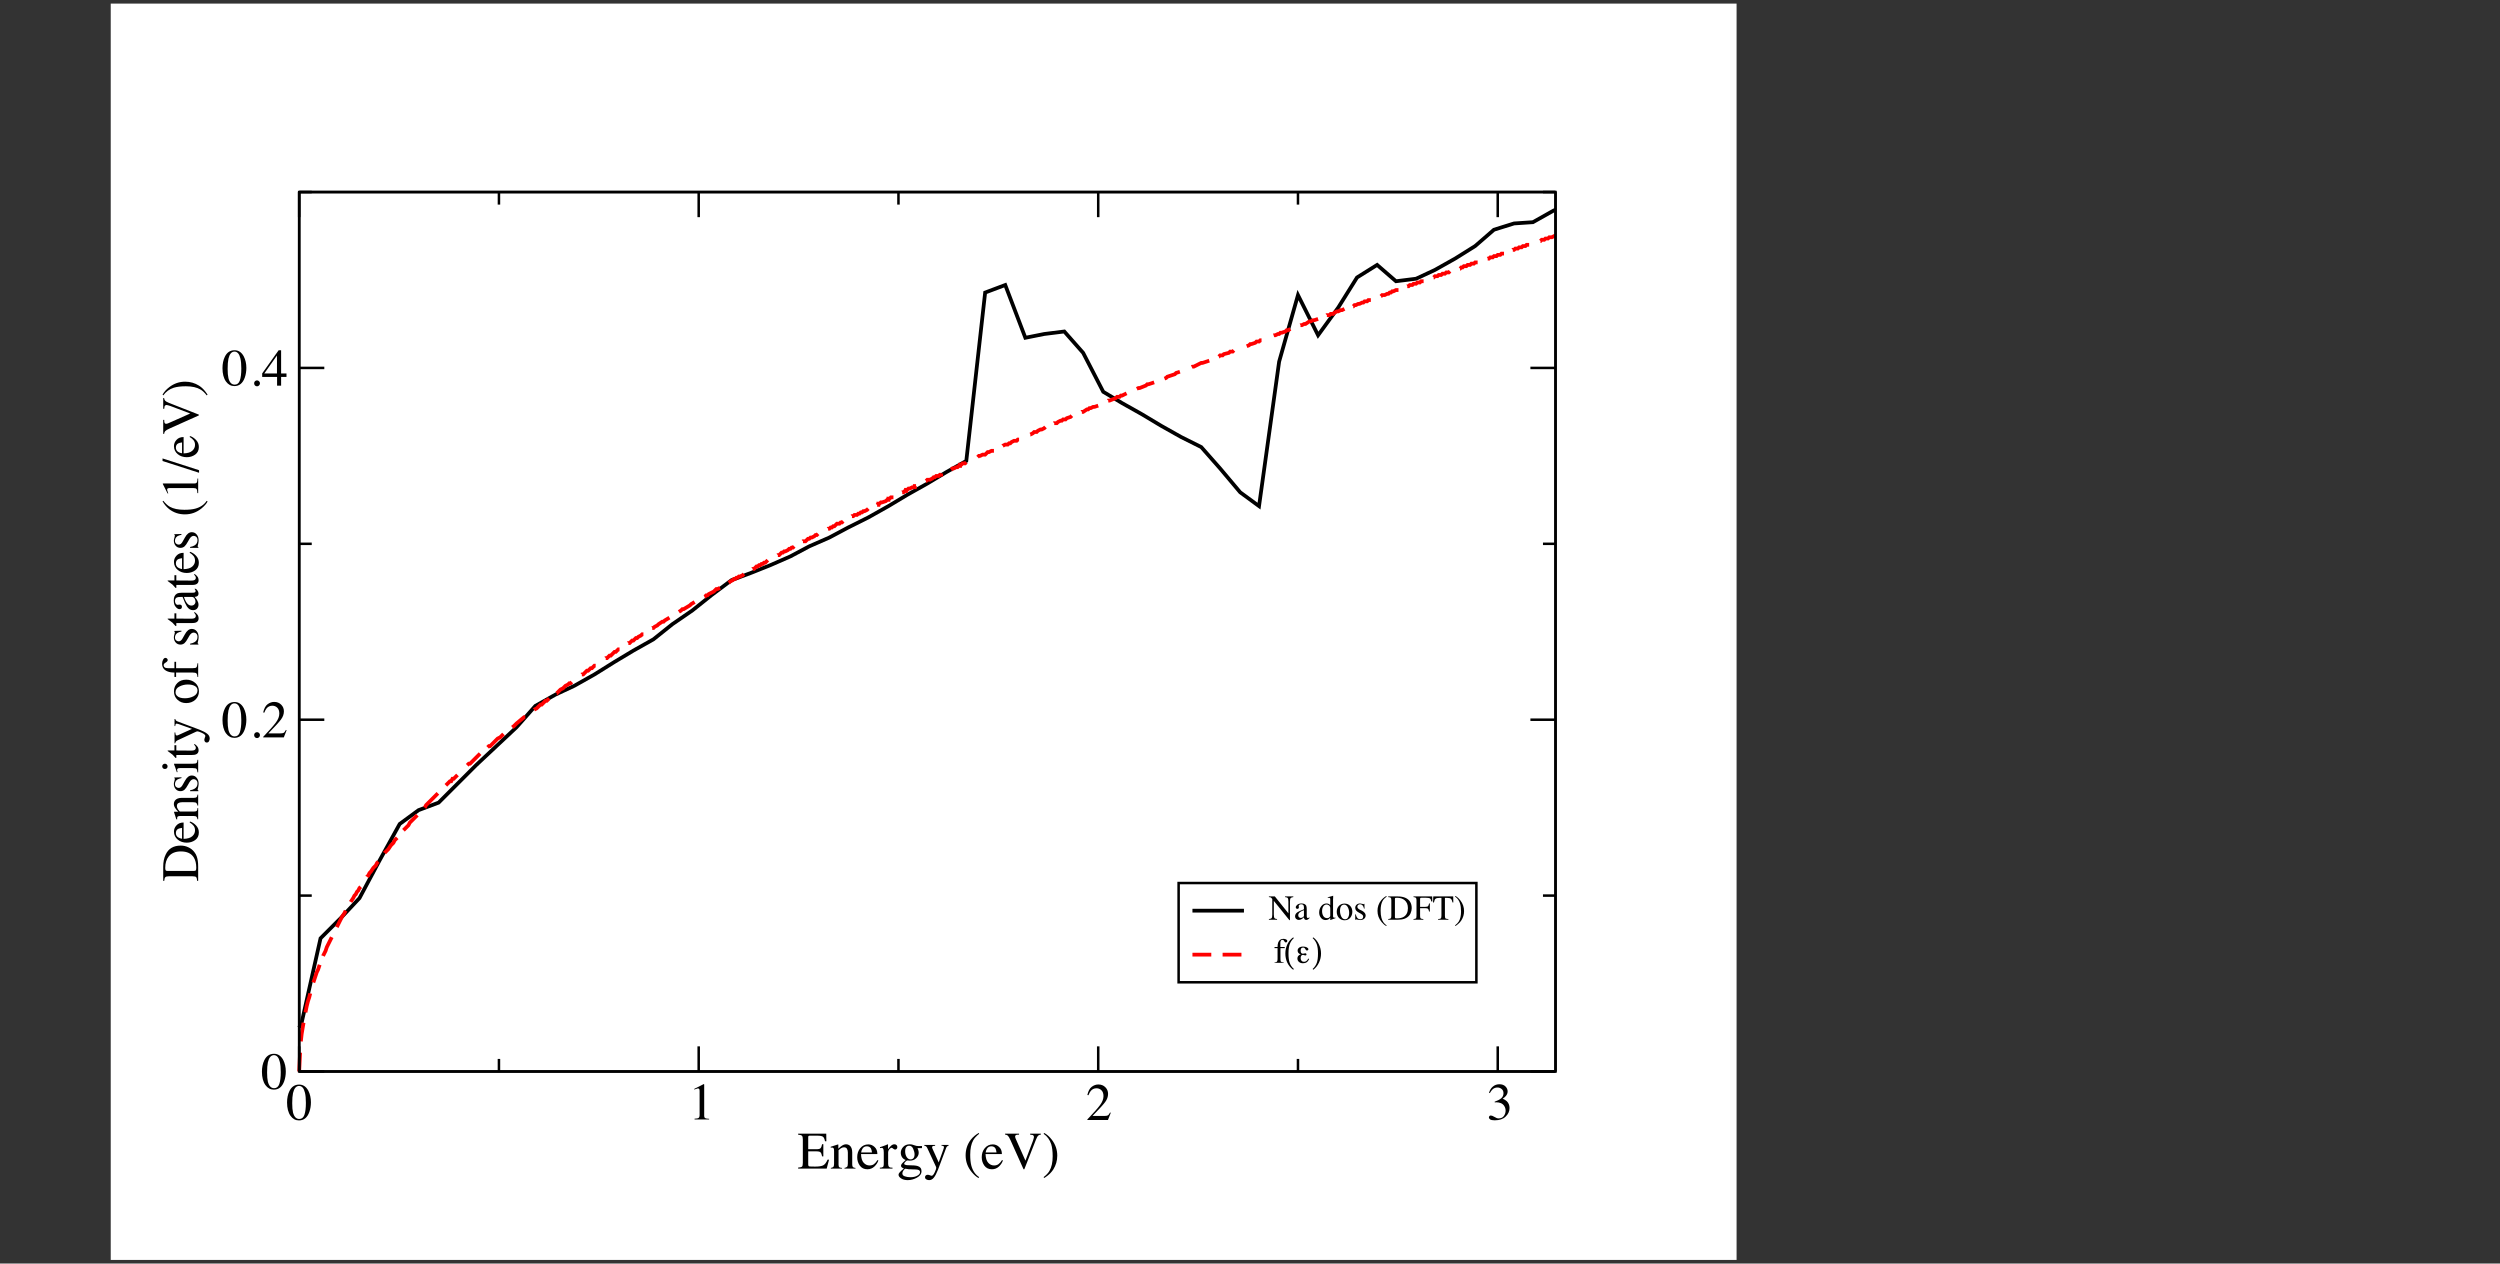 <?xml version="1.0" encoding="UTF-8"?>
<svg xmlns="http://www.w3.org/2000/svg" xmlns:xlink="http://www.w3.org/1999/xlink" width="348.696pt" height="176.234pt" viewBox="0 0 348.696 176.234" version="1.2">
<rect x="0" y="0" width="348.696" height="176.234" fill="#333333" stroke="none"/>
<defs>
<g>
<symbol overflow="visible" id="glyph0-0">
<path style="stroke:none;" d="M 0.125 0 L 0.125 -4.875 L 5.141 -4.875 L 5.141 0 Z M 4.484 -0.656 L 4.484 -4.203 L 0.781 -4.203 L 0.781 -0.656 Z M 4.484 -0.656 "/>
</symbol>
<symbol overflow="visible" id="glyph0-1">
<path style="stroke:none;" d="M 1.766 -0.141 C 2.109 -0.141 2.348 -0.332 2.484 -0.719 C 2.617 -1.102 2.688 -1.66 2.688 -2.391 C 2.688 -2.973 2.645 -3.438 2.562 -3.781 C 2.414 -4.426 2.141 -4.75 1.734 -4.75 C 1.328 -4.75 1.047 -4.414 0.891 -3.75 C 0.816 -3.395 0.781 -2.926 0.781 -2.344 C 0.781 -1.801 0.816 -1.367 0.891 -1.047 C 1.047 -0.441 1.336 -0.141 1.766 -0.141 Z M 1.75 -4.938 C 2.301 -4.938 2.727 -4.648 3.031 -4.078 C 3.27 -3.609 3.391 -3.07 3.391 -2.469 C 3.391 -1.988 3.316 -1.539 3.172 -1.125 C 2.891 -0.332 2.406 0.062 1.719 0.062 C 1.25 0.062 0.859 -0.148 0.547 -0.578 C 0.223 -1.035 0.062 -1.656 0.062 -2.438 C 0.062 -3.051 0.172 -3.582 0.391 -4.031 C 0.68 -4.633 1.133 -4.938 1.75 -4.938 Z M 1.75 -4.938 "/>
</symbol>
<symbol overflow="visible" id="glyph0-2">
<path style="stroke:none;" d="M 2.172 -4.938 C 2.18 -4.926 2.188 -4.914 2.188 -4.906 C 2.195 -4.906 2.203 -4.895 2.203 -4.875 L 2.203 -0.547 C 2.203 -0.359 2.25 -0.238 2.344 -0.188 C 2.438 -0.133 2.617 -0.102 2.891 -0.094 L 2.891 0 L 0.859 0 L 0.859 -0.109 C 1.148 -0.117 1.336 -0.156 1.422 -0.219 C 1.516 -0.289 1.562 -0.43 1.562 -0.641 L 1.562 -3.969 C 1.562 -4.082 1.547 -4.172 1.516 -4.234 C 1.492 -4.297 1.438 -4.328 1.344 -4.328 C 1.281 -4.328 1.195 -4.305 1.094 -4.266 C 0.988 -4.234 0.895 -4.203 0.812 -4.172 L 0.812 -4.266 L 2.141 -4.938 Z M 2.172 -4.938 "/>
</symbol>
<symbol overflow="visible" id="glyph0-3">
<path style="stroke:none;" d="M 0.219 -0.078 C 1.094 -0.992 1.688 -1.664 2 -2.094 C 2.312 -2.52 2.469 -2.93 2.469 -3.328 C 2.469 -3.68 2.375 -3.953 2.188 -4.141 C 2 -4.328 1.77 -4.422 1.5 -4.422 C 1.176 -4.422 0.91 -4.301 0.703 -4.062 C 0.586 -3.926 0.477 -3.723 0.375 -3.453 L 0.219 -3.484 C 0.344 -4.035 0.547 -4.414 0.828 -4.625 C 1.117 -4.844 1.426 -4.953 1.75 -4.953 C 2.156 -4.953 2.484 -4.82 2.734 -4.562 C 2.984 -4.312 3.109 -4.004 3.109 -3.641 C 3.109 -3.242 2.973 -2.863 2.703 -2.5 C 2.43 -2.133 1.844 -1.488 0.938 -0.562 L 2.594 -0.562 C 2.82 -0.562 2.984 -0.586 3.078 -0.641 C 3.172 -0.691 3.273 -0.828 3.391 -1.047 L 3.484 -1 L 3.094 0 L 0.219 0 Z M 0.219 -0.078 "/>
</symbol>
<symbol overflow="visible" id="glyph0-4">
<path style="stroke:none;" d="M 0.578 -0.625 C 0.703 -0.625 0.875 -0.555 1.094 -0.422 C 1.312 -0.285 1.492 -0.219 1.641 -0.219 C 1.984 -0.219 2.234 -0.328 2.391 -0.547 C 2.555 -0.773 2.641 -1.023 2.641 -1.297 C 2.641 -1.547 2.57 -1.77 2.438 -1.969 C 2.219 -2.301 1.844 -2.469 1.312 -2.469 C 1.281 -2.469 1.25 -2.461 1.219 -2.453 C 1.188 -2.453 1.156 -2.453 1.125 -2.453 L 1.109 -2.547 C 1.492 -2.68 1.797 -2.836 2.016 -3.016 C 2.234 -3.203 2.344 -3.441 2.344 -3.734 C 2.344 -3.992 2.254 -4.191 2.078 -4.328 C 1.91 -4.461 1.719 -4.531 1.5 -4.531 C 1.227 -4.531 0.992 -4.438 0.797 -4.25 C 0.68 -4.133 0.562 -3.969 0.438 -3.75 L 0.328 -3.781 C 0.422 -4.145 0.598 -4.438 0.859 -4.656 C 1.117 -4.875 1.422 -4.984 1.766 -4.984 C 2.141 -4.984 2.426 -4.879 2.625 -4.672 C 2.82 -4.473 2.922 -4.242 2.922 -3.984 C 2.922 -3.754 2.836 -3.539 2.672 -3.344 C 2.578 -3.227 2.43 -3.102 2.234 -2.969 C 2.461 -2.875 2.648 -2.758 2.797 -2.625 C 3.055 -2.375 3.188 -2.055 3.188 -1.672 C 3.188 -1.211 3.004 -0.812 2.641 -0.469 C 2.285 -0.125 1.781 0.047 1.125 0.047 C 0.82 0.047 0.609 0.004 0.484 -0.078 C 0.367 -0.16 0.312 -0.254 0.312 -0.359 C 0.312 -0.422 0.332 -0.477 0.375 -0.531 C 0.414 -0.594 0.484 -0.625 0.578 -0.625 Z M 0.578 -0.625 "/>
</symbol>
<symbol overflow="visible" id="glyph0-5">
<path style="stroke:none;" d="M 0.078 -0.141 C 0.348 -0.16 0.523 -0.203 0.609 -0.266 C 0.691 -0.336 0.734 -0.516 0.734 -0.797 L 0.734 -4.078 C 0.734 -4.336 0.691 -4.504 0.609 -4.578 C 0.535 -4.66 0.359 -4.711 0.078 -4.734 L 0.078 -4.875 L 4 -4.875 L 4.016 -3.812 L 3.828 -3.812 C 3.766 -4.133 3.672 -4.344 3.547 -4.438 C 3.422 -4.539 3.145 -4.594 2.719 -4.594 L 1.719 -4.594 C 1.613 -4.594 1.547 -4.57 1.516 -4.531 C 1.492 -4.5 1.484 -4.438 1.484 -4.344 L 1.484 -2.703 L 2.609 -2.703 C 2.922 -2.703 3.117 -2.75 3.203 -2.844 C 3.297 -2.938 3.367 -3.125 3.422 -3.406 L 3.594 -3.406 L 3.594 -1.703 L 3.422 -1.703 C 3.367 -1.984 3.297 -2.172 3.203 -2.266 C 3.117 -2.359 2.922 -2.406 2.609 -2.406 L 1.484 -2.406 L 1.484 -0.578 C 1.484 -0.43 1.523 -0.344 1.609 -0.312 C 1.703 -0.289 1.984 -0.281 2.453 -0.281 C 2.941 -0.281 3.305 -0.332 3.547 -0.438 C 3.785 -0.551 4 -0.82 4.188 -1.25 L 4.391 -1.25 L 4.062 0 L 0.078 0 Z M 2.25 -4.875 Z M 2.25 -4.875 "/>
</symbol>
<symbol overflow="visible" id="glyph0-6">
<path style="stroke:none;" d="M 0.141 -0.094 C 0.305 -0.125 0.422 -0.172 0.484 -0.234 C 0.555 -0.297 0.594 -0.438 0.594 -0.656 L 0.594 -2.469 C 0.594 -2.625 0.578 -2.734 0.547 -2.797 C 0.504 -2.891 0.41 -2.938 0.266 -2.938 C 0.242 -2.938 0.223 -2.93 0.203 -2.922 C 0.18 -2.922 0.156 -2.922 0.125 -2.922 L 0.125 -3.047 C 0.219 -3.078 0.445 -3.148 0.812 -3.266 L 1.156 -3.375 C 1.164 -3.375 1.172 -3.367 1.172 -3.359 C 1.18 -3.348 1.188 -3.332 1.188 -3.312 L 1.188 -2.781 C 1.406 -2.988 1.578 -3.129 1.703 -3.203 C 1.891 -3.328 2.082 -3.391 2.281 -3.391 C 2.445 -3.391 2.598 -3.344 2.734 -3.25 C 2.992 -3.062 3.125 -2.734 3.125 -2.266 L 3.125 -0.594 C 3.125 -0.414 3.156 -0.289 3.219 -0.219 C 3.289 -0.145 3.41 -0.102 3.578 -0.094 L 3.578 0 L 2.047 0 L 2.047 -0.094 C 2.211 -0.125 2.332 -0.176 2.406 -0.25 C 2.477 -0.32 2.516 -0.477 2.516 -0.719 L 2.516 -2.25 C 2.516 -2.457 2.473 -2.629 2.391 -2.766 C 2.316 -2.898 2.176 -2.969 1.969 -2.969 C 1.832 -2.969 1.691 -2.922 1.547 -2.828 C 1.461 -2.773 1.352 -2.688 1.219 -2.562 L 1.219 -0.547 C 1.219 -0.367 1.254 -0.25 1.328 -0.188 C 1.41 -0.133 1.535 -0.102 1.703 -0.094 L 1.703 0 L 0.141 0 Z M 1.844 -3.391 Z M 1.844 -3.391 "/>
</symbol>
<symbol overflow="visible" id="glyph0-7">
<path style="stroke:none;" d="M 1.688 -3.375 C 2.02 -3.375 2.312 -3.254 2.562 -3.016 C 2.82 -2.785 2.953 -2.457 2.953 -2.031 L 0.672 -2.031 C 0.691 -1.469 0.816 -1.062 1.047 -0.812 C 1.273 -0.562 1.547 -0.438 1.859 -0.438 C 2.109 -0.438 2.316 -0.5 2.484 -0.625 C 2.66 -0.758 2.82 -0.945 2.969 -1.188 L 3.094 -1.141 C 3 -0.836 2.816 -0.555 2.547 -0.297 C 2.273 -0.035 1.945 0.094 1.562 0.094 C 1.102 0.094 0.75 -0.078 0.5 -0.422 C 0.258 -0.766 0.141 -1.156 0.141 -1.594 C 0.141 -2.082 0.281 -2.5 0.562 -2.844 C 0.852 -3.195 1.227 -3.375 1.688 -3.375 Z M 1.484 -3.109 C 1.203 -3.109 0.992 -2.988 0.859 -2.75 C 0.773 -2.613 0.719 -2.445 0.688 -2.25 L 2.203 -2.25 C 2.172 -2.488 2.125 -2.672 2.062 -2.797 C 1.945 -3.004 1.754 -3.109 1.484 -3.109 Z M 1.641 -3.375 Z M 1.641 -3.375 "/>
</symbol>
<symbol overflow="visible" id="glyph0-8">
<path style="stroke:none;" d="M 0.031 -0.125 C 0.25 -0.133 0.395 -0.172 0.469 -0.234 C 0.539 -0.297 0.578 -0.422 0.578 -0.609 L 0.578 -2.234 C 0.578 -2.473 0.555 -2.641 0.516 -2.734 C 0.473 -2.836 0.391 -2.891 0.266 -2.891 C 0.242 -2.891 0.211 -2.883 0.172 -2.875 C 0.129 -2.875 0.086 -2.867 0.047 -2.859 L 0.047 -2.984 C 0.18 -3.023 0.32 -3.07 0.469 -3.125 C 0.613 -3.176 0.711 -3.211 0.766 -3.234 C 0.891 -3.273 1.016 -3.328 1.141 -3.391 C 1.16 -3.391 1.172 -3.383 1.172 -3.375 C 1.172 -3.363 1.172 -3.336 1.172 -3.297 L 1.172 -2.703 C 1.328 -2.922 1.473 -3.086 1.609 -3.203 C 1.754 -3.328 1.906 -3.391 2.062 -3.391 C 2.188 -3.391 2.285 -3.352 2.359 -3.281 C 2.43 -3.207 2.469 -3.113 2.469 -3 C 2.469 -2.906 2.438 -2.82 2.375 -2.75 C 2.32 -2.688 2.254 -2.656 2.172 -2.656 C 2.078 -2.656 1.984 -2.695 1.891 -2.781 C 1.797 -2.863 1.723 -2.906 1.672 -2.906 C 1.586 -2.906 1.484 -2.836 1.359 -2.703 C 1.242 -2.566 1.188 -2.426 1.188 -2.281 L 1.188 -0.656 C 1.188 -0.457 1.234 -0.316 1.328 -0.234 C 1.422 -0.148 1.578 -0.113 1.797 -0.125 L 1.797 0 L 0.031 0 Z M 0.031 -0.125 "/>
</symbol>
<symbol overflow="visible" id="glyph0-9">
<path style="stroke:none;" d="M 0.719 0.672 C 0.719 0.867 0.832 1.004 1.062 1.078 C 1.289 1.16 1.551 1.203 1.844 1.203 C 2.238 1.203 2.562 1.129 2.812 0.984 C 3.062 0.848 3.188 0.68 3.188 0.484 C 3.188 0.316 3.082 0.207 2.875 0.156 C 2.75 0.125 2.516 0.109 2.172 0.109 C 2.086 0.109 1.992 0.102 1.891 0.094 C 1.797 0.094 1.707 0.094 1.625 0.094 C 1.57 0.082 1.484 0.066 1.359 0.047 C 1.242 0.035 1.16 0.023 1.109 0.016 C 1.078 0.016 1.004 0.086 0.891 0.234 C 0.773 0.391 0.719 0.535 0.719 0.672 Z M 1.188 -1.203 C 0.969 -1.273 0.797 -1.406 0.672 -1.594 C 0.555 -1.781 0.5 -1.988 0.5 -2.219 C 0.5 -2.5 0.609 -2.766 0.828 -3.016 C 1.055 -3.266 1.375 -3.391 1.781 -3.391 C 1.957 -3.391 2.148 -3.348 2.359 -3.266 C 2.566 -3.18 2.77 -3.141 2.969 -3.141 C 3.02 -3.141 3.094 -3.141 3.188 -3.141 C 3.289 -3.148 3.363 -3.156 3.406 -3.156 L 3.453 -3.156 L 3.453 -2.859 L 2.828 -2.859 C 2.879 -2.754 2.914 -2.664 2.938 -2.594 C 2.977 -2.457 3 -2.328 3 -2.203 C 3 -1.93 2.883 -1.68 2.656 -1.453 C 2.426 -1.223 2.125 -1.109 1.75 -1.109 C 1.688 -1.109 1.578 -1.117 1.422 -1.141 C 1.348 -1.141 1.254 -1.078 1.141 -0.953 C 1.023 -0.836 0.969 -0.742 0.969 -0.672 C 0.969 -0.598 1.051 -0.539 1.219 -0.5 C 1.332 -0.477 1.457 -0.469 1.594 -0.469 C 2.207 -0.469 2.625 -0.43 2.844 -0.359 C 3.207 -0.254 3.391 -0.016 3.391 0.359 C 3.391 0.734 3.176 1.035 2.75 1.266 C 2.332 1.492 1.906 1.609 1.469 1.609 C 1.082 1.609 0.77 1.523 0.531 1.359 C 0.301 1.203 0.188 1.035 0.188 0.859 C 0.188 0.773 0.219 0.691 0.281 0.609 C 0.344 0.523 0.461 0.398 0.641 0.234 L 0.891 0.031 L 0.922 -0.016 C 0.816 -0.055 0.734 -0.098 0.672 -0.141 C 0.578 -0.211 0.531 -0.297 0.531 -0.391 C 0.531 -0.484 0.57 -0.582 0.656 -0.688 C 0.738 -0.789 0.914 -0.961 1.188 -1.203 Z M 1.875 -1.281 C 2 -1.281 2.109 -1.316 2.203 -1.391 C 2.348 -1.504 2.422 -1.703 2.422 -1.984 C 2.422 -2.211 2.359 -2.469 2.234 -2.75 C 2.117 -3.039 1.926 -3.188 1.656 -3.188 C 1.426 -3.188 1.266 -3.07 1.172 -2.844 C 1.129 -2.727 1.109 -2.586 1.109 -2.422 C 1.109 -2.117 1.176 -1.852 1.312 -1.625 C 1.457 -1.395 1.645 -1.281 1.875 -1.281 Z M 1.844 -3.391 Z M 1.844 -3.391 "/>
</symbol>
<symbol overflow="visible" id="glyph0-10">
<path style="stroke:none;" d="M 0.094 -3.297 L 1.609 -3.297 L 1.609 -3.188 C 1.492 -3.188 1.406 -3.176 1.344 -3.156 C 1.238 -3.125 1.188 -3.062 1.188 -2.969 C 1.188 -2.938 1.191 -2.906 1.203 -2.875 C 1.211 -2.844 1.234 -2.789 1.266 -2.719 L 2.109 -0.859 L 2.781 -2.734 C 2.789 -2.754 2.801 -2.797 2.812 -2.859 C 2.832 -2.93 2.844 -2.977 2.844 -3 C 2.844 -3.062 2.82 -3.102 2.781 -3.125 C 2.738 -3.156 2.68 -3.176 2.609 -3.188 L 2.5 -3.188 L 2.5 -3.297 L 3.484 -3.297 L 3.484 -3.188 C 3.391 -3.176 3.316 -3.141 3.266 -3.078 C 3.211 -3.023 3.172 -2.953 3.141 -2.859 L 2.016 0.141 C 1.816 0.648 1.625 1.02 1.438 1.25 C 1.258 1.488 1.035 1.609 0.766 1.609 C 0.629 1.609 0.5 1.57 0.375 1.5 C 0.258 1.438 0.203 1.332 0.203 1.188 C 0.203 1.094 0.238 1.016 0.312 0.953 C 0.383 0.891 0.473 0.859 0.578 0.859 C 0.641 0.859 0.734 0.879 0.859 0.922 C 0.984 0.973 1.07 1 1.125 1 C 1.258 1 1.398 0.844 1.547 0.531 C 1.691 0.219 1.766 0.008 1.766 -0.094 C 1.766 -0.113 1.758 -0.141 1.75 -0.172 C 1.75 -0.203 1.742 -0.227 1.734 -0.25 L 0.578 -2.734 C 0.504 -2.91 0.438 -3.023 0.375 -3.078 C 0.312 -3.141 0.219 -3.18 0.094 -3.203 Z M 1.812 -3.375 Z M 1.812 -3.375 "/>
</symbol>
<symbol overflow="visible" id="glyph0-11">
<path style="stroke:none;" d=""/>
</symbol>
<symbol overflow="visible" id="glyph0-12">
<path style="stroke:none;" d="M 0.344 -1.844 C 0.344 -2.676 0.586 -3.41 1.078 -4.047 C 1.391 -4.43 1.754 -4.738 2.172 -4.969 L 2.234 -4.859 C 1.848 -4.547 1.57 -4.242 1.406 -3.953 C 1.125 -3.453 0.984 -2.781 0.984 -1.938 C 0.984 -1.312 1.035 -0.801 1.141 -0.406 C 1.336 0.312 1.703 0.844 2.234 1.188 L 2.141 1.312 C 1.848 1.164 1.531 0.891 1.188 0.484 C 0.625 -0.203 0.344 -0.977 0.344 -1.844 Z M 0.344 -1.844 "/>
</symbol>
<symbol overflow="visible" id="glyph0-13">
<path style="stroke:none;" d="M 2.078 -4.875 L 2.078 -4.734 C 1.891 -4.734 1.766 -4.723 1.703 -4.703 C 1.586 -4.66 1.531 -4.582 1.531 -4.469 C 1.531 -4.406 1.551 -4.316 1.594 -4.203 C 1.633 -4.098 1.711 -3.922 1.828 -3.672 L 2.969 -1.109 L 4.016 -3.875 C 4.055 -4 4.086 -4.102 4.109 -4.188 C 4.141 -4.27 4.156 -4.336 4.156 -4.391 C 4.156 -4.535 4.094 -4.633 3.969 -4.688 C 3.895 -4.707 3.781 -4.723 3.625 -4.734 L 3.625 -4.875 L 5.125 -4.875 L 5.125 -4.75 C 4.969 -4.727 4.852 -4.688 4.781 -4.625 C 4.664 -4.531 4.551 -4.336 4.438 -4.047 L 2.812 0.094 L 2.703 0.094 L 0.891 -3.953 C 0.734 -4.297 0.609 -4.508 0.516 -4.594 C 0.43 -4.676 0.301 -4.727 0.125 -4.75 L 0.125 -4.875 Z M 2.078 -4.875 "/>
</symbol>
<symbol overflow="visible" id="glyph0-14">
<path style="stroke:none;" d="M 2.094 -1.812 C 2.094 -1.457 2.047 -1.117 1.953 -0.797 C 1.859 -0.473 1.723 -0.172 1.547 0.109 C 1.359 0.41 1.102 0.691 0.781 0.953 C 0.57 1.117 0.398 1.238 0.266 1.312 L 0.188 1.188 C 0.562 0.906 0.832 0.617 1 0.328 C 1.301 -0.18 1.453 -0.863 1.453 -1.719 C 1.453 -2.406 1.383 -2.969 1.25 -3.406 C 1.051 -4.02 0.695 -4.504 0.188 -4.859 L 0.281 -4.969 C 0.664 -4.758 1.02 -4.441 1.344 -4.016 C 1.844 -3.359 2.094 -2.625 2.094 -1.812 Z M 2.094 -1.812 "/>
</symbol>
<symbol overflow="visible" id="glyph0-15">
<path style="stroke:none;" d="M 1.203 0.094 C 1.086 0.094 0.988 0.051 0.906 -0.031 C 0.832 -0.113 0.797 -0.211 0.797 -0.328 C 0.797 -0.441 0.832 -0.535 0.906 -0.609 C 0.988 -0.691 1.086 -0.734 1.203 -0.734 C 1.316 -0.734 1.41 -0.691 1.484 -0.609 C 1.566 -0.535 1.609 -0.441 1.609 -0.328 C 1.609 -0.211 1.566 -0.113 1.484 -0.031 C 1.41 0.051 1.316 0.094 1.203 0.094 Z M 1.203 0.094 "/>
</symbol>
<symbol overflow="visible" id="glyph0-16">
<path style="stroke:none;" d="M 2.141 -4.203 L 0.375 -1.703 L 2.141 -1.703 Z M 2.375 -4.938 L 2.719 -4.938 L 2.719 -1.703 L 3.469 -1.703 L 3.469 -1.219 L 2.719 -1.219 L 2.719 0 L 2.156 0 L 2.156 -1.219 L 0.078 -1.219 L 0.078 -1.703 Z M 2.375 -4.938 "/>
</symbol>
<symbol overflow="visible" id="glyph1-0">
<path style="stroke:none;" d="M 0 -0.125 L -4.875 -0.125 L -4.875 -5.141 L 0 -5.141 Z M -0.656 -4.484 L -4.203 -4.484 L -4.203 -0.781 L -0.656 -0.781 Z M -0.656 -4.484 "/>
</symbol>
<symbol overflow="visible" id="glyph1-1">
<path style="stroke:none;" d="M -0.562 -1.516 C -0.445 -1.516 -0.367 -1.539 -0.328 -1.594 C -0.285 -1.656 -0.266 -1.781 -0.266 -1.969 C -0.266 -2.539 -0.379 -3.016 -0.609 -3.391 C -0.961 -3.953 -1.562 -4.234 -2.406 -4.234 C -3.164 -4.234 -3.734 -4 -4.109 -3.531 C -4.43 -3.133 -4.594 -2.602 -4.594 -1.938 C -4.594 -1.77 -4.57 -1.656 -4.531 -1.594 C -4.5 -1.539 -4.426 -1.516 -4.312 -1.516 Z M -0.141 -0.125 C -0.16 -0.383 -0.203 -0.555 -0.266 -0.641 C -0.336 -0.723 -0.516 -0.766 -0.797 -0.766 L -4.078 -0.766 C -4.336 -0.766 -4.504 -0.723 -4.578 -0.641 C -4.66 -0.566 -4.711 -0.395 -4.734 -0.125 L -4.875 -0.125 L -4.875 -2.109 C -4.875 -2.773 -4.758 -3.336 -4.531 -3.797 C -4.145 -4.629 -3.441 -5.047 -2.422 -5.047 C -2.055 -5.047 -1.707 -4.969 -1.375 -4.812 C -1.039 -4.664 -0.758 -4.441 -0.531 -4.141 C -0.383 -3.953 -0.273 -3.754 -0.203 -3.547 C -0.066 -3.172 0 -2.707 0 -2.156 L 0 -0.125 Z M -0.141 -0.125 "/>
</symbol>
<symbol overflow="visible" id="glyph1-2">
<path style="stroke:none;" d="M -3.375 -1.688 C -3.375 -2.02 -3.254 -2.312 -3.016 -2.562 C -2.785 -2.82 -2.457 -2.953 -2.031 -2.953 L -2.031 -0.672 C -1.469 -0.691 -1.062 -0.816 -0.812 -1.047 C -0.562 -1.273 -0.438 -1.547 -0.438 -1.859 C -0.438 -2.109 -0.5 -2.316 -0.625 -2.484 C -0.758 -2.66 -0.945 -2.82 -1.188 -2.969 L -1.141 -3.094 C -0.836 -3 -0.555 -2.816 -0.297 -2.547 C -0.035 -2.273 0.094 -1.945 0.094 -1.562 C 0.094 -1.102 -0.078 -0.75 -0.422 -0.5 C -0.766 -0.258 -1.156 -0.141 -1.594 -0.141 C -2.082 -0.141 -2.5 -0.281 -2.844 -0.562 C -3.195 -0.852 -3.375 -1.227 -3.375 -1.688 Z M -3.109 -1.484 C -3.109 -1.203 -2.988 -0.992 -2.75 -0.859 C -2.613 -0.773 -2.445 -0.719 -2.25 -0.688 L -2.25 -2.203 C -2.488 -2.172 -2.672 -2.125 -2.797 -2.062 C -3.004 -1.945 -3.109 -1.754 -3.109 -1.484 Z M -3.375 -1.641 Z M -3.375 -1.641 "/>
</symbol>
<symbol overflow="visible" id="glyph1-3">
<path style="stroke:none;" d="M -0.094 -0.141 C -0.125 -0.305 -0.172 -0.422 -0.234 -0.484 C -0.297 -0.555 -0.438 -0.594 -0.656 -0.594 L -2.469 -0.594 C -2.625 -0.594 -2.734 -0.578 -2.797 -0.547 C -2.891 -0.504 -2.938 -0.41 -2.938 -0.266 C -2.938 -0.242 -2.93 -0.223 -2.922 -0.203 C -2.922 -0.18 -2.922 -0.156 -2.922 -0.125 L -3.047 -0.125 C -3.078 -0.219 -3.148 -0.445 -3.266 -0.812 L -3.375 -1.156 C -3.375 -1.164 -3.367 -1.172 -3.359 -1.172 C -3.348 -1.18 -3.332 -1.188 -3.312 -1.188 L -2.781 -1.188 C -2.988 -1.406 -3.129 -1.578 -3.203 -1.703 C -3.328 -1.891 -3.391 -2.082 -3.391 -2.281 C -3.391 -2.445 -3.344 -2.598 -3.25 -2.734 C -3.062 -2.992 -2.734 -3.125 -2.266 -3.125 L -0.594 -3.125 C -0.414 -3.125 -0.289 -3.156 -0.219 -3.219 C -0.145 -3.289 -0.102 -3.41 -0.094 -3.578 L 0 -3.578 L 0 -2.047 L -0.094 -2.047 C -0.125 -2.211 -0.176 -2.332 -0.25 -2.406 C -0.32 -2.477 -0.477 -2.516 -0.719 -2.516 L -2.25 -2.516 C -2.457 -2.516 -2.629 -2.473 -2.766 -2.391 C -2.898 -2.316 -2.969 -2.176 -2.969 -1.969 C -2.969 -1.832 -2.922 -1.691 -2.828 -1.547 C -2.773 -1.461 -2.688 -1.352 -2.562 -1.219 L -0.547 -1.219 C -0.367 -1.219 -0.25 -1.254 -0.188 -1.328 C -0.133 -1.41 -0.102 -1.535 -0.094 -1.703 L 0 -1.703 L 0 -0.141 Z M -3.391 -1.844 Z M -3.391 -1.844 "/>
</symbol>
<symbol overflow="visible" id="glyph1-4">
<path style="stroke:none;" d="M -1.125 -0.375 L -1.125 -0.5 C -0.852 -0.551 -0.645 -0.625 -0.5 -0.719 C -0.227 -0.883 -0.094 -1.129 -0.094 -1.453 C -0.094 -1.641 -0.145 -1.785 -0.25 -1.891 C -0.352 -1.992 -0.484 -2.047 -0.641 -2.047 C -0.734 -2.047 -0.828 -2.016 -0.922 -1.953 C -1.016 -1.891 -1.109 -1.785 -1.203 -1.641 L -1.438 -1.234 C -1.594 -0.941 -1.75 -0.723 -1.906 -0.578 C -2.07 -0.441 -2.258 -0.375 -2.469 -0.375 C -2.738 -0.375 -2.957 -0.469 -3.125 -0.656 C -3.301 -0.852 -3.391 -1.098 -3.391 -1.391 C -3.391 -1.516 -3.363 -1.648 -3.312 -1.797 C -3.27 -1.953 -3.25 -2.039 -3.25 -2.062 C -3.25 -2.102 -3.254 -2.133 -3.266 -2.156 C -3.273 -2.176 -3.297 -2.191 -3.328 -2.203 L -3.328 -2.281 L -2.328 -2.312 L -2.328 -2.203 C -2.555 -2.148 -2.738 -2.086 -2.875 -2.016 C -3.113 -1.859 -3.234 -1.641 -3.234 -1.359 C -3.234 -1.191 -3.18 -1.062 -3.078 -0.969 C -2.973 -0.875 -2.848 -0.828 -2.703 -0.828 C -2.484 -0.828 -2.289 -0.992 -2.125 -1.328 L -1.859 -1.797 C -1.586 -2.305 -1.266 -2.562 -0.891 -2.562 C -0.609 -2.562 -0.379 -2.453 -0.203 -2.234 C -0.023 -2.023 0.062 -1.75 0.062 -1.406 C 0.062 -1.27 0.039 -1.109 0 -0.922 C -0.051 -0.742 -0.078 -0.633 -0.078 -0.594 C -0.078 -0.57 -0.066 -0.551 -0.047 -0.531 C -0.023 -0.508 0 -0.488 0.031 -0.469 L 0.031 -0.375 Z M -3.391 -1.438 Z M -3.391 -1.438 "/>
</symbol>
<symbol overflow="visible" id="glyph1-5">
<path style="stroke:none;" d="M -4.641 -0.609 C -4.742 -0.609 -4.832 -0.641 -4.906 -0.703 C -4.977 -0.773 -5.016 -0.867 -5.016 -0.984 C -5.016 -1.078 -4.977 -1.16 -4.906 -1.234 C -4.832 -1.305 -4.742 -1.344 -4.641 -1.344 C -4.535 -1.344 -4.445 -1.305 -4.375 -1.234 C -4.301 -1.16 -4.266 -1.078 -4.266 -0.984 C -4.266 -0.867 -4.301 -0.773 -4.375 -0.703 C -4.445 -0.641 -4.535 -0.609 -4.641 -0.609 Z M -0.094 -0.141 C -0.125 -0.398 -0.172 -0.562 -0.234 -0.625 C -0.297 -0.695 -0.469 -0.734 -0.75 -0.734 L -2.469 -0.734 C -2.613 -0.734 -2.719 -0.723 -2.781 -0.703 C -2.883 -0.66 -2.938 -0.582 -2.938 -0.469 C -2.938 -0.445 -2.93 -0.422 -2.922 -0.391 C -2.922 -0.367 -2.906 -0.297 -2.875 -0.172 L -2.984 -0.172 L -3.031 -0.328 C -3.164 -0.742 -3.27 -1.035 -3.344 -1.203 C -3.363 -1.273 -3.375 -1.32 -3.375 -1.344 C -3.363 -1.344 -3.348 -1.344 -3.328 -1.344 L -0.75 -1.344 C -0.477 -1.344 -0.305 -1.375 -0.234 -1.438 C -0.16 -1.508 -0.113 -1.66 -0.094 -1.891 L 0 -1.891 L 0 -0.141 Z M -0.094 -0.141 "/>
</symbol>
<symbol overflow="visible" id="glyph1-6">
<path style="stroke:none;" d="M -3.312 -1.875 L -3.047 -1.875 L -3.047 -1.141 L -0.984 -1.125 C -0.805 -1.125 -0.672 -1.141 -0.578 -1.172 C -0.41 -1.234 -0.328 -1.348 -0.328 -1.516 C -0.328 -1.598 -0.348 -1.672 -0.391 -1.734 C -0.43 -1.805 -0.492 -1.879 -0.578 -1.953 L -0.5 -2.047 L -0.391 -1.969 C -0.223 -1.844 -0.102 -1.711 -0.031 -1.578 C 0.031 -1.441 0.062 -1.305 0.062 -1.172 C 0.062 -0.891 -0.062 -0.695 -0.312 -0.594 C -0.445 -0.539 -0.633 -0.516 -0.875 -0.516 L -3.047 -0.516 L -3.047 -0.125 C -3.055 -0.113 -3.066 -0.102 -3.078 -0.094 C -3.086 -0.094 -3.098 -0.094 -3.109 -0.094 C -3.129 -0.094 -3.145 -0.098 -3.156 -0.109 C -3.176 -0.117 -3.207 -0.148 -3.25 -0.203 C -3.383 -0.367 -3.492 -0.488 -3.578 -0.562 C -3.672 -0.633 -3.898 -0.805 -4.266 -1.078 C -4.266 -1.109 -4.258 -1.125 -4.25 -1.125 C -4.25 -1.133 -4.234 -1.141 -4.203 -1.141 L -3.312 -1.141 Z M -3.312 -1.875 "/>
</symbol>
<symbol overflow="visible" id="glyph1-7">
<path style="stroke:none;" d="M -3.297 -0.094 L -3.297 -1.609 L -3.188 -1.609 C -3.188 -1.492 -3.176 -1.406 -3.156 -1.344 C -3.125 -1.238 -3.062 -1.188 -2.969 -1.188 C -2.938 -1.188 -2.906 -1.191 -2.875 -1.203 C -2.844 -1.211 -2.789 -1.234 -2.719 -1.266 L -0.859 -2.109 L -2.734 -2.781 C -2.754 -2.789 -2.797 -2.801 -2.859 -2.812 C -2.93 -2.832 -2.977 -2.844 -3 -2.844 C -3.062 -2.844 -3.102 -2.82 -3.125 -2.781 C -3.156 -2.738 -3.176 -2.68 -3.188 -2.609 L -3.188 -2.5 L -3.297 -2.5 L -3.297 -3.484 L -3.188 -3.484 C -3.176 -3.391 -3.141 -3.316 -3.078 -3.266 C -3.023 -3.211 -2.953 -3.172 -2.859 -3.141 L 0.141 -2.016 C 0.648 -1.816 1.02 -1.625 1.25 -1.438 C 1.488 -1.258 1.609 -1.035 1.609 -0.766 C 1.609 -0.629 1.57 -0.5 1.5 -0.375 C 1.438 -0.258 1.332 -0.203 1.188 -0.203 C 1.094 -0.203 1.016 -0.238 0.953 -0.312 C 0.891 -0.383 0.859 -0.473 0.859 -0.578 C 0.859 -0.641 0.879 -0.734 0.922 -0.859 C 0.973 -0.984 1 -1.07 1 -1.125 C 1 -1.258 0.844 -1.398 0.531 -1.547 C 0.219 -1.691 0.008 -1.766 -0.094 -1.766 C -0.113 -1.766 -0.141 -1.758 -0.172 -1.75 C -0.203 -1.75 -0.227 -1.742 -0.25 -1.734 L -2.734 -0.578 C -2.91 -0.504 -3.023 -0.438 -3.078 -0.375 C -3.141 -0.312 -3.18 -0.219 -3.203 -0.094 Z M -3.375 -1.812 Z M -3.375 -1.812 "/>
</symbol>
<symbol overflow="visible" id="glyph1-8">
<path style="stroke:none;" d=""/>
</symbol>
<symbol overflow="visible" id="glyph1-9">
<path style="stroke:none;" d="M -1.672 -0.188 C -2.141 -0.188 -2.539 -0.336 -2.875 -0.641 C -3.207 -0.941 -3.375 -1.332 -3.375 -1.812 C -3.375 -2.281 -3.219 -2.672 -2.906 -2.984 C -2.594 -3.297 -2.176 -3.453 -1.656 -3.453 C -1.176 -3.453 -0.758 -3.301 -0.406 -3 C -0.062 -2.695 0.109 -2.305 0.109 -1.828 C 0.109 -1.367 -0.055 -0.977 -0.391 -0.656 C -0.734 -0.344 -1.16 -0.188 -1.672 -0.188 Z M -3.156 -1.703 C -3.156 -1.516 -3.094 -1.352 -2.969 -1.219 C -2.75 -0.977 -2.375 -0.859 -1.844 -0.859 C -1.414 -0.859 -1.016 -0.953 -0.641 -1.141 C -0.273 -1.336 -0.094 -1.609 -0.094 -1.953 C -0.094 -2.223 -0.211 -2.426 -0.453 -2.562 C -0.703 -2.707 -1.031 -2.781 -1.438 -2.781 C -1.852 -2.781 -2.242 -2.688 -2.609 -2.5 C -2.973 -2.32 -3.156 -2.055 -3.156 -1.703 Z M -3.375 -1.844 Z M -3.375 -1.844 "/>
</symbol>
<symbol overflow="visible" id="glyph1-10">
<path style="stroke:none;" d="M -0.094 -0.141 C -0.113 -0.398 -0.16 -0.566 -0.234 -0.641 C -0.316 -0.723 -0.492 -0.766 -0.766 -0.766 L -3.078 -0.766 L -3.078 -0.156 L -3.312 -0.156 L -3.312 -0.766 C -3.688 -0.766 -4.004 -0.816 -4.266 -0.922 C -4.773 -1.117 -5.031 -1.477 -5.031 -2 C -5.031 -2.207 -4.984 -2.395 -4.891 -2.562 C -4.805 -2.727 -4.695 -2.812 -4.562 -2.812 C -4.477 -2.812 -4.406 -2.781 -4.344 -2.719 C -4.281 -2.664 -4.25 -2.598 -4.25 -2.516 C -4.25 -2.453 -4.27 -2.395 -4.312 -2.344 C -4.352 -2.289 -4.426 -2.227 -4.531 -2.156 L -4.625 -2.109 C -4.676 -2.066 -4.719 -2.023 -4.75 -1.984 C -4.789 -1.941 -4.812 -1.879 -4.812 -1.797 C -4.812 -1.609 -4.723 -1.484 -4.547 -1.422 C -4.441 -1.391 -4.316 -1.375 -4.172 -1.375 L -3.312 -1.375 L -3.312 -2.266 L -3.078 -2.266 L -3.078 -1.375 L -0.766 -1.375 C -0.492 -1.375 -0.32 -1.41 -0.25 -1.484 C -0.176 -1.555 -0.125 -1.75 -0.094 -2.062 L 0 -2.062 L 0 -0.141 Z M -0.094 -0.141 "/>
</symbol>
<symbol overflow="visible" id="glyph1-11">
<path style="stroke:none;" d="M -1.984 -2.109 C -1.898 -1.836 -1.801 -1.609 -1.688 -1.422 C -1.477 -1.078 -1.238 -0.906 -0.969 -0.906 C -0.75 -0.906 -0.586 -0.977 -0.484 -1.125 C -0.41 -1.219 -0.375 -1.32 -0.375 -1.438 C -0.375 -1.594 -0.414 -1.742 -0.5 -1.891 C -0.594 -2.035 -0.711 -2.109 -0.859 -2.109 Z M -0.719 -0.266 C -1.062 -0.266 -1.348 -0.441 -1.578 -0.797 C -1.723 -1.016 -1.922 -1.453 -2.172 -2.109 L -2.469 -2.109 C -2.719 -2.109 -2.891 -2.082 -2.984 -2.031 C -3.148 -1.957 -3.234 -1.789 -3.234 -1.531 C -3.234 -1.406 -3.203 -1.289 -3.141 -1.188 C -3.066 -1.07 -2.977 -1.016 -2.875 -1.016 C -2.844 -1.016 -2.789 -1.02 -2.719 -1.031 C -2.656 -1.039 -2.613 -1.047 -2.594 -1.047 C -2.457 -1.047 -2.363 -1.004 -2.312 -0.922 C -2.281 -0.867 -2.266 -0.805 -2.266 -0.734 C -2.266 -0.629 -2.297 -0.547 -2.359 -0.484 C -2.43 -0.43 -2.516 -0.406 -2.609 -0.406 C -2.773 -0.406 -2.945 -0.508 -3.125 -0.719 C -3.312 -0.926 -3.406 -1.227 -3.406 -1.625 C -3.406 -2.094 -3.254 -2.41 -2.953 -2.578 C -2.785 -2.66 -2.547 -2.703 -2.234 -2.703 L -0.797 -2.703 C -0.648 -2.703 -0.551 -2.711 -0.5 -2.734 C -0.406 -2.766 -0.359 -2.828 -0.359 -2.922 C -0.359 -2.984 -0.363 -3.031 -0.375 -3.062 C -0.395 -3.102 -0.441 -3.164 -0.516 -3.25 L -0.328 -3.25 C -0.234 -3.176 -0.156 -3.094 -0.094 -3 C 0 -2.863 0.047 -2.727 0.047 -2.594 C 0.047 -2.426 -0.004 -2.305 -0.109 -2.234 C -0.211 -2.16 -0.344 -2.125 -0.5 -2.125 C -0.332 -1.938 -0.211 -1.781 -0.141 -1.656 C -0.016 -1.438 0.047 -1.227 0.047 -1.031 C 0.047 -0.82 -0.02 -0.641 -0.156 -0.484 C -0.301 -0.336 -0.488 -0.266 -0.719 -0.266 Z M -3.406 -1.641 Z M -3.406 -1.641 "/>
</symbol>
<symbol overflow="visible" id="glyph1-12">
<path style="stroke:none;" d="M -1.844 -0.344 C -2.676 -0.344 -3.41 -0.586 -4.047 -1.078 C -4.43 -1.391 -4.738 -1.754 -4.969 -2.172 L -4.859 -2.234 C -4.547 -1.848 -4.242 -1.57 -3.953 -1.406 C -3.453 -1.125 -2.781 -0.984 -1.938 -0.984 C -1.312 -0.984 -0.801 -1.035 -0.406 -1.141 C 0.312 -1.336 0.844 -1.703 1.188 -2.234 L 1.312 -2.141 C 1.164 -1.848 0.891 -1.531 0.484 -1.188 C -0.203 -0.625 -0.977 -0.344 -1.844 -0.344 Z M -1.844 -0.344 "/>
</symbol>
<symbol overflow="visible" id="glyph1-13">
<path style="stroke:none;" d="M -4.938 -2.172 C -4.926 -2.18 -4.914 -2.188 -4.906 -2.188 C -4.906 -2.195 -4.895 -2.203 -4.875 -2.203 L -0.547 -2.203 C -0.359 -2.203 -0.238 -2.25 -0.188 -2.344 C -0.133 -2.438 -0.102 -2.617 -0.094 -2.891 L 0 -2.891 L 0 -0.859 L -0.109 -0.859 C -0.117 -1.148 -0.156 -1.336 -0.219 -1.422 C -0.289 -1.516 -0.43 -1.562 -0.641 -1.562 L -3.969 -1.562 C -4.082 -1.562 -4.172 -1.547 -4.234 -1.516 C -4.297 -1.492 -4.328 -1.438 -4.328 -1.344 C -4.328 -1.281 -4.305 -1.195 -4.266 -1.094 C -4.234 -0.988 -4.203 -0.895 -4.172 -0.812 L -4.266 -0.812 L -4.938 -2.141 Z M -4.938 -2.172 "/>
</symbol>
<symbol overflow="visible" id="glyph1-14">
<path style="stroke:none;" d="M -4.969 -1.656 L -4.969 -2.016 L 0.125 -0.375 L 0.125 -0.016 Z M -4.969 -1.656 "/>
</symbol>
<symbol overflow="visible" id="glyph1-15">
<path style="stroke:none;" d="M -4.875 -2.078 L -4.734 -2.078 C -4.734 -1.891 -4.723 -1.766 -4.703 -1.703 C -4.66 -1.586 -4.582 -1.531 -4.469 -1.531 C -4.406 -1.531 -4.316 -1.551 -4.203 -1.594 C -4.098 -1.633 -3.922 -1.711 -3.672 -1.828 L -1.109 -2.969 L -3.875 -4.016 C -4 -4.055 -4.102 -4.086 -4.188 -4.109 C -4.27 -4.141 -4.336 -4.156 -4.391 -4.156 C -4.535 -4.156 -4.633 -4.094 -4.688 -3.969 C -4.707 -3.895 -4.723 -3.781 -4.734 -3.625 L -4.875 -3.625 L -4.875 -5.125 L -4.75 -5.125 C -4.727 -4.969 -4.688 -4.852 -4.625 -4.781 C -4.531 -4.664 -4.336 -4.551 -4.047 -4.438 L 0.094 -2.812 L 0.094 -2.703 L -3.953 -0.891 C -4.297 -0.734 -4.508 -0.609 -4.594 -0.516 C -4.676 -0.43 -4.727 -0.301 -4.75 -0.125 L -4.875 -0.125 Z M -4.875 -2.078 "/>
</symbol>
<symbol overflow="visible" id="glyph1-16">
<path style="stroke:none;" d="M -1.812 -2.094 C -1.457 -2.094 -1.117 -2.047 -0.797 -1.953 C -0.473 -1.859 -0.172 -1.723 0.109 -1.547 C 0.41 -1.359 0.691 -1.102 0.953 -0.781 C 1.117 -0.57 1.238 -0.398 1.312 -0.266 L 1.188 -0.188 C 0.906 -0.562 0.617 -0.832 0.328 -1 C -0.18 -1.301 -0.863 -1.453 -1.719 -1.453 C -2.406 -1.453 -2.969 -1.383 -3.406 -1.25 C -4.02 -1.051 -4.504 -0.695 -4.859 -0.188 L -4.969 -0.281 C -4.758 -0.664 -4.441 -1.02 -4.016 -1.344 C -3.359 -1.844 -2.625 -2.094 -1.812 -2.094 Z M -1.812 -2.094 "/>
</symbol>
<symbol overflow="visible" id="glyph2-0">
<path style="stroke:none;" d="M 0.078 0 L 0.078 -3.25 L 3.422 -3.25 L 3.422 0 Z M 2.984 -0.438 L 2.984 -2.812 L 0.516 -2.812 L 0.516 -0.438 Z M 2.984 -0.438 "/>
</symbol>
<symbol overflow="visible" id="glyph2-1">
<path style="stroke:none;" d="M 0.062 -0.094 C 0.258 -0.113 0.383 -0.156 0.438 -0.219 C 0.5 -0.289 0.531 -0.457 0.531 -0.719 L 0.531 -2.891 L 0.469 -2.969 C 0.395 -3.051 0.332 -3.102 0.281 -3.125 C 0.227 -3.145 0.156 -3.156 0.062 -3.156 L 0.062 -3.25 L 0.891 -3.25 L 2.781 -0.891 L 2.781 -2.531 C 2.781 -2.801 2.742 -2.973 2.672 -3.047 C 2.617 -3.098 2.5 -3.133 2.312 -3.156 L 2.312 -3.25 L 3.469 -3.25 L 3.469 -3.156 C 3.281 -3.133 3.156 -3.086 3.094 -3.016 C 3.031 -2.941 3 -2.781 3 -2.531 L 3 0.062 L 2.922 0.062 L 0.75 -2.625 L 0.75 -0.719 C 0.75 -0.445 0.785 -0.273 0.859 -0.203 C 0.91 -0.148 1.023 -0.113 1.203 -0.094 L 1.203 0 L 0.062 0 Z M 1.781 -3.25 Z M 1.781 -3.25 "/>
</symbol>
<symbol overflow="visible" id="glyph2-2">
<path style="stroke:none;" d="M 1.406 -1.328 C 1.219 -1.266 1.066 -1.195 0.953 -1.125 C 0.723 -0.977 0.609 -0.816 0.609 -0.641 C 0.609 -0.492 0.656 -0.391 0.75 -0.328 C 0.812 -0.273 0.879 -0.25 0.953 -0.25 C 1.055 -0.25 1.156 -0.281 1.25 -0.344 C 1.352 -0.406 1.406 -0.477 1.406 -0.562 Z M 0.172 -0.484 C 0.172 -0.711 0.289 -0.906 0.531 -1.062 C 0.676 -1.156 0.969 -1.285 1.406 -1.453 L 1.406 -1.656 C 1.406 -1.812 1.391 -1.922 1.359 -1.984 C 1.305 -2.098 1.191 -2.156 1.016 -2.156 C 0.93 -2.156 0.852 -2.133 0.781 -2.094 C 0.707 -2.051 0.672 -1.988 0.672 -1.906 C 0.672 -1.895 0.676 -1.863 0.688 -1.812 C 0.695 -1.77 0.703 -1.742 0.703 -1.734 C 0.703 -1.641 0.672 -1.578 0.609 -1.547 C 0.578 -1.523 0.539 -1.516 0.5 -1.516 C 0.426 -1.516 0.367 -1.535 0.328 -1.578 C 0.285 -1.629 0.266 -1.68 0.266 -1.734 C 0.266 -1.848 0.332 -1.961 0.469 -2.078 C 0.613 -2.203 0.816 -2.266 1.078 -2.266 C 1.391 -2.266 1.602 -2.164 1.719 -1.969 C 1.77 -1.852 1.797 -1.691 1.797 -1.484 L 1.797 -0.531 C 1.797 -0.438 1.805 -0.367 1.828 -0.328 C 1.848 -0.266 1.891 -0.234 1.953 -0.234 C 1.984 -0.234 2.008 -0.238 2.031 -0.25 C 2.062 -0.27 2.109 -0.301 2.172 -0.344 L 2.172 -0.219 C 2.117 -0.156 2.062 -0.102 2 -0.062 C 1.914 0 1.828 0.031 1.734 0.031 C 1.617 0.031 1.535 -0.004 1.484 -0.078 C 1.441 -0.148 1.414 -0.234 1.406 -0.328 C 1.289 -0.223 1.191 -0.145 1.109 -0.094 C 0.961 -0.008 0.82 0.031 0.688 0.031 C 0.551 0.031 0.43 -0.016 0.328 -0.109 C 0.223 -0.203 0.172 -0.328 0.172 -0.484 Z M 1.094 -2.266 Z M 1.094 -2.266 "/>
</symbol>
<symbol overflow="visible" id="glyph2-3">
<path style="stroke:none;" d=""/>
</symbol>
<symbol overflow="visible" id="glyph2-4">
<path style="stroke:none;" d="M 1.156 -2.266 C 1.281 -2.266 1.391 -2.238 1.484 -2.188 C 1.547 -2.156 1.609 -2.109 1.672 -2.047 L 1.672 -2.812 C 1.672 -2.906 1.66 -2.969 1.641 -3 C 1.617 -3.039 1.566 -3.062 1.484 -3.062 C 1.461 -3.062 1.441 -3.062 1.422 -3.062 C 1.41 -3.062 1.379 -3.055 1.328 -3.047 L 1.328 -3.141 L 1.531 -3.188 C 1.602 -3.207 1.676 -3.227 1.75 -3.25 C 1.82 -3.27 1.883 -3.285 1.938 -3.297 C 1.957 -3.305 2 -3.32 2.062 -3.344 L 2.078 -3.344 L 2.078 -3.094 C 2.066 -3 2.062 -2.906 2.062 -2.812 C 2.062 -2.719 2.062 -2.625 2.062 -2.531 L 2.062 -0.562 C 2.062 -0.457 2.07 -0.383 2.094 -0.344 C 2.125 -0.301 2.191 -0.281 2.297 -0.281 C 2.316 -0.281 2.332 -0.281 2.344 -0.281 C 2.363 -0.289 2.383 -0.297 2.406 -0.297 L 2.406 -0.219 C 2.395 -0.207 2.281 -0.164 2.062 -0.094 L 1.688 0.047 L 1.672 0.031 L 1.672 -0.266 C 1.578 -0.172 1.5 -0.102 1.438 -0.062 C 1.32 0.008 1.188 0.047 1.031 0.047 C 0.758 0.047 0.539 -0.055 0.375 -0.266 C 0.207 -0.473 0.125 -0.719 0.125 -1 C 0.125 -1.344 0.223 -1.641 0.422 -1.891 C 0.617 -2.141 0.863 -2.266 1.156 -2.266 Z M 1.25 -0.219 C 1.375 -0.219 1.473 -0.254 1.547 -0.328 C 1.629 -0.398 1.672 -0.469 1.672 -0.531 L 1.672 -1.562 C 1.672 -1.77 1.613 -1.914 1.5 -2 C 1.383 -2.082 1.273 -2.125 1.172 -2.125 C 0.973 -2.125 0.816 -2.035 0.703 -1.859 C 0.586 -1.68 0.531 -1.461 0.531 -1.203 C 0.531 -0.941 0.586 -0.711 0.703 -0.516 C 0.828 -0.316 1.008 -0.219 1.25 -0.219 Z M 1.25 -0.219 "/>
</symbol>
<symbol overflow="visible" id="glyph2-5">
<path style="stroke:none;" d="M 0.125 -1.109 C 0.125 -1.43 0.223 -1.703 0.422 -1.922 C 0.629 -2.141 0.891 -2.25 1.203 -2.25 C 1.523 -2.25 1.785 -2.145 1.984 -1.938 C 2.191 -1.727 2.297 -1.453 2.297 -1.109 C 2.297 -0.785 2.195 -0.504 2 -0.266 C 1.801 -0.035 1.539 0.078 1.219 0.078 C 0.914 0.078 0.656 -0.031 0.438 -0.25 C 0.227 -0.477 0.125 -0.766 0.125 -1.109 Z M 1.141 -2.109 C 1.016 -2.109 0.906 -2.066 0.812 -1.984 C 0.656 -1.836 0.578 -1.586 0.578 -1.234 C 0.578 -0.941 0.641 -0.672 0.766 -0.422 C 0.891 -0.18 1.066 -0.062 1.297 -0.062 C 1.473 -0.062 1.609 -0.145 1.703 -0.312 C 1.805 -0.477 1.859 -0.691 1.859 -0.953 C 1.859 -1.234 1.797 -1.492 1.672 -1.734 C 1.547 -1.984 1.367 -2.109 1.141 -2.109 Z M 1.234 -2.25 Z M 1.234 -2.25 "/>
</symbol>
<symbol overflow="visible" id="glyph2-6">
<path style="stroke:none;" d="M 0.25 -0.75 L 0.328 -0.75 C 0.367 -0.57 0.422 -0.43 0.484 -0.328 C 0.598 -0.148 0.758 -0.062 0.969 -0.062 C 1.094 -0.062 1.188 -0.094 1.25 -0.156 C 1.32 -0.227 1.359 -0.316 1.359 -0.422 C 1.359 -0.492 1.336 -0.562 1.297 -0.625 C 1.254 -0.688 1.188 -0.742 1.094 -0.797 L 0.828 -0.953 C 0.629 -1.055 0.484 -1.16 0.391 -1.266 C 0.297 -1.379 0.25 -1.508 0.25 -1.656 C 0.25 -1.832 0.312 -1.977 0.438 -2.094 C 0.562 -2.207 0.723 -2.266 0.922 -2.266 C 1.004 -2.266 1.098 -2.25 1.203 -2.219 C 1.305 -2.188 1.363 -2.172 1.375 -2.172 C 1.406 -2.172 1.426 -2.172 1.438 -2.172 C 1.445 -2.18 1.457 -2.195 1.469 -2.219 L 1.531 -2.219 L 1.547 -1.547 L 1.469 -1.547 C 1.438 -1.703 1.395 -1.82 1.344 -1.906 C 1.238 -2.07 1.094 -2.156 0.906 -2.156 C 0.801 -2.156 0.711 -2.117 0.641 -2.047 C 0.578 -1.973 0.547 -1.895 0.547 -1.812 C 0.547 -1.656 0.656 -1.52 0.875 -1.406 L 1.203 -1.25 C 1.535 -1.062 1.703 -0.844 1.703 -0.594 C 1.703 -0.406 1.629 -0.25 1.484 -0.125 C 1.348 -0.008 1.164 0.047 0.938 0.047 C 0.844 0.047 0.734 0.031 0.609 0 C 0.492 -0.031 0.426 -0.047 0.406 -0.047 C 0.383 -0.047 0.363 -0.039 0.344 -0.031 C 0.332 -0.02 0.32 -0.004 0.312 0.016 L 0.25 0.016 Z M 0.953 -2.266 Z M 0.953 -2.266 "/>
</symbol>
<symbol overflow="visible" id="glyph2-7">
<path style="stroke:none;" d="M 0.219 -1.234 C 0.219 -1.785 0.383 -2.27 0.719 -2.688 C 0.926 -2.945 1.172 -3.156 1.453 -3.312 L 1.5 -3.234 C 1.238 -3.035 1.051 -2.836 0.938 -2.641 C 0.75 -2.305 0.656 -1.859 0.656 -1.297 C 0.656 -0.879 0.691 -0.535 0.766 -0.266 C 0.891 0.203 1.133 0.555 1.5 0.797 L 1.438 0.875 C 1.238 0.781 1.023 0.598 0.797 0.328 C 0.41 -0.129 0.219 -0.648 0.219 -1.234 Z M 0.219 -1.234 "/>
</symbol>
<symbol overflow="visible" id="glyph2-8">
<path style="stroke:none;" d="M 1.016 -0.375 C 1.016 -0.301 1.031 -0.25 1.062 -0.219 C 1.102 -0.195 1.188 -0.188 1.312 -0.188 C 1.695 -0.188 2.008 -0.258 2.25 -0.406 C 2.633 -0.645 2.828 -1.047 2.828 -1.609 C 2.828 -2.109 2.672 -2.484 2.359 -2.734 C 2.086 -2.953 1.734 -3.062 1.297 -3.062 C 1.18 -3.062 1.102 -3.051 1.062 -3.031 C 1.031 -3.008 1.016 -2.957 1.016 -2.875 Z M 0.078 -0.094 C 0.254 -0.113 0.367 -0.145 0.422 -0.188 C 0.484 -0.227 0.516 -0.344 0.516 -0.531 L 0.516 -2.719 C 0.516 -2.895 0.488 -3.008 0.438 -3.062 C 0.383 -3.113 0.266 -3.145 0.078 -3.156 L 0.078 -3.25 L 1.406 -3.25 C 1.844 -3.25 2.219 -3.176 2.531 -3.031 C 3.082 -2.758 3.359 -2.285 3.359 -1.609 C 3.359 -1.367 3.305 -1.133 3.203 -0.906 C 3.109 -0.688 2.961 -0.504 2.766 -0.359 C 2.641 -0.266 2.504 -0.191 2.359 -0.141 C 2.109 -0.047 1.801 0 1.438 0 L 0.078 0 Z M 0.078 -0.094 "/>
</symbol>
<symbol overflow="visible" id="glyph2-9">
<path style="stroke:none;" d="M 0.062 -0.094 C 0.25 -0.113 0.363 -0.145 0.406 -0.188 C 0.457 -0.238 0.484 -0.375 0.484 -0.594 L 0.484 -2.719 C 0.484 -2.883 0.457 -2.992 0.406 -3.047 C 0.352 -3.109 0.238 -3.145 0.062 -3.156 L 0.062 -3.25 L 2.672 -3.25 L 2.688 -2.547 L 2.547 -2.547 C 2.516 -2.766 2.453 -2.906 2.359 -2.969 C 2.266 -3.031 2.082 -3.062 1.812 -3.062 L 1.141 -3.062 C 1.078 -3.062 1.035 -3.047 1.016 -3.016 C 0.992 -2.992 0.984 -2.953 0.984 -2.891 L 0.984 -1.797 L 1.703 -1.797 C 1.91 -1.797 2.039 -1.828 2.094 -1.891 C 2.156 -1.953 2.203 -2.078 2.234 -2.266 L 2.344 -2.266 L 2.344 -1.141 L 2.234 -1.141 C 2.203 -1.328 2.156 -1.453 2.094 -1.516 C 2.031 -1.578 1.898 -1.609 1.703 -1.609 L 0.984 -1.609 L 0.984 -0.531 C 0.984 -0.352 1.008 -0.238 1.062 -0.188 C 1.125 -0.133 1.25 -0.102 1.438 -0.094 L 1.438 0 L 0.062 0 Z M 0.062 -0.094 "/>
</symbol>
<symbol overflow="visible" id="glyph2-10">
<path style="stroke:none;" d="M 0.094 -3.25 L 2.875 -3.25 L 2.891 -2.406 L 2.781 -2.406 C 2.719 -2.676 2.641 -2.848 2.547 -2.922 C 2.461 -3.004 2.281 -3.047 2 -3.047 L 1.719 -3.047 L 1.719 -0.531 C 1.719 -0.344 1.75 -0.223 1.812 -0.172 C 1.875 -0.129 2.004 -0.102 2.203 -0.094 L 2.203 0 L 0.766 0 L 0.766 -0.094 C 0.973 -0.102 1.102 -0.133 1.156 -0.188 C 1.207 -0.238 1.234 -0.375 1.234 -0.594 L 1.234 -3.047 L 0.969 -3.047 C 0.695 -3.047 0.508 -3.004 0.406 -2.922 C 0.312 -2.848 0.238 -2.676 0.188 -2.406 L 0.062 -2.406 Z M 0.094 -3.25 "/>
</symbol>
<symbol overflow="visible" id="glyph2-11">
<path style="stroke:none;" d="M 1.391 -1.203 C 1.391 -0.961 1.359 -0.738 1.297 -0.531 C 1.234 -0.32 1.145 -0.125 1.031 0.062 C 0.906 0.27 0.738 0.457 0.531 0.625 C 0.383 0.75 0.266 0.832 0.172 0.875 L 0.125 0.797 C 0.375 0.609 0.555 0.414 0.672 0.219 C 0.867 -0.125 0.969 -0.578 0.969 -1.141 C 0.969 -1.598 0.922 -1.973 0.828 -2.266 C 0.703 -2.68 0.469 -3.004 0.125 -3.234 L 0.188 -3.312 C 0.438 -3.176 0.672 -2.961 0.891 -2.672 C 1.223 -2.234 1.391 -1.742 1.391 -1.203 Z M 1.391 -1.203 "/>
</symbol>
<symbol overflow="visible" id="glyph2-12">
<path style="stroke:none;" d="M 0.094 -0.062 C 0.258 -0.07 0.367 -0.102 0.422 -0.156 C 0.484 -0.219 0.516 -0.336 0.516 -0.516 L 0.516 -2.047 L 0.094 -2.047 L 0.094 -2.203 L 0.516 -2.203 C 0.516 -2.461 0.547 -2.676 0.609 -2.844 C 0.742 -3.176 0.984 -3.344 1.328 -3.344 C 1.473 -3.344 1.598 -3.316 1.703 -3.266 C 1.816 -3.211 1.875 -3.141 1.875 -3.047 C 1.875 -2.992 1.852 -2.945 1.812 -2.906 C 1.781 -2.863 1.738 -2.844 1.688 -2.844 C 1.633 -2.844 1.594 -2.852 1.562 -2.875 C 1.531 -2.906 1.488 -2.957 1.438 -3.031 L 1.406 -3.094 C 1.383 -3.125 1.359 -3.148 1.328 -3.172 C 1.297 -3.191 1.254 -3.203 1.203 -3.203 C 1.078 -3.203 0.992 -3.145 0.953 -3.031 C 0.922 -2.969 0.906 -2.883 0.906 -2.781 L 0.906 -2.203 L 1.516 -2.203 L 1.516 -2.047 L 0.922 -2.047 L 0.922 -0.516 C 0.922 -0.328 0.941 -0.207 0.984 -0.156 C 1.035 -0.113 1.164 -0.082 1.375 -0.062 L 1.375 0 L 0.094 0 Z M 0.094 -0.062 "/>
</symbol>
<symbol overflow="visible" id="glyph3-0">
<path style="stroke:none;" d="M 0.25 0.875 L 0.25 -3.453 L 2.703 -3.453 L 2.703 0.875 Z M 0.516 0.594 L 2.422 0.594 L 2.422 -3.188 L 0.516 -3.188 Z M 0.516 0.594 "/>
</symbol>
<symbol overflow="visible" id="glyph3-1">
<path style="stroke:none;" d="M 1.406 -3.453 C 1.133 -3.203 0.941 -2.914 0.828 -2.594 C 0.711 -2.27 0.656 -1.836 0.656 -1.297 C 0.656 -0.742 0.711 -0.305 0.828 0.016 C 0.941 0.336 1.133 0.617 1.406 0.859 L 1.312 0.969 C 0.969 0.719 0.695 0.395 0.5 0 C 0.312 -0.395 0.219 -0.828 0.219 -1.297 C 0.219 -1.754 0.312 -2.18 0.5 -2.578 C 0.695 -2.984 0.969 -3.305 1.312 -3.547 Z M 1.406 -3.453 "/>
</symbol>
<symbol overflow="visible" id="glyph3-2">
<path style="stroke:none;" d="M 0.734 -1.188 C 0.586 -1.227 0.477 -1.289 0.406 -1.375 C 0.332 -1.469 0.297 -1.578 0.297 -1.703 C 0.297 -1.867 0.363 -2.004 0.5 -2.109 C 0.645 -2.211 0.832 -2.266 1.062 -2.266 C 1.27 -2.266 1.441 -2.227 1.578 -2.156 C 1.723 -2.082 1.797 -1.992 1.797 -1.891 C 1.797 -1.836 1.773 -1.797 1.734 -1.766 C 1.703 -1.734 1.66 -1.719 1.609 -1.719 C 1.555 -1.719 1.516 -1.727 1.484 -1.75 C 1.453 -1.781 1.414 -1.832 1.375 -1.906 C 1.332 -1.988 1.285 -2.047 1.234 -2.078 C 1.191 -2.109 1.129 -2.125 1.047 -2.125 C 0.941 -2.125 0.859 -2.086 0.797 -2.016 C 0.742 -1.941 0.719 -1.836 0.719 -1.703 C 0.719 -1.566 0.742 -1.457 0.797 -1.375 C 0.859 -1.301 0.938 -1.266 1.031 -1.266 C 1.07 -1.266 1.129 -1.273 1.203 -1.297 C 1.273 -1.316 1.332 -1.328 1.375 -1.328 C 1.414 -1.328 1.453 -1.312 1.484 -1.281 C 1.516 -1.258 1.531 -1.227 1.531 -1.188 C 1.531 -1.133 1.516 -1.094 1.484 -1.062 C 1.461 -1.039 1.426 -1.031 1.375 -1.031 C 1.332 -1.031 1.273 -1.039 1.203 -1.062 C 1.141 -1.094 1.086 -1.109 1.047 -1.109 C 0.941 -1.109 0.859 -1.066 0.797 -0.984 C 0.742 -0.91 0.719 -0.801 0.719 -0.656 C 0.719 -0.5 0.758 -0.375 0.844 -0.281 C 0.926 -0.188 1.039 -0.141 1.188 -0.141 C 1.312 -0.141 1.422 -0.176 1.516 -0.25 C 1.617 -0.32 1.707 -0.438 1.781 -0.594 L 1.906 -0.531 C 1.82 -0.332 1.707 -0.18 1.562 -0.078 C 1.426 0.016 1.254 0.062 1.047 0.062 C 0.816 0.062 0.629 0 0.484 -0.125 C 0.336 -0.25 0.266 -0.41 0.266 -0.609 C 0.266 -0.742 0.301 -0.859 0.375 -0.953 C 0.457 -1.055 0.578 -1.133 0.734 -1.188 Z M 0.734 -1.188 "/>
</symbol>
<symbol overflow="visible" id="glyph3-3">
<path style="stroke:none;" d="M 0.234 -3.453 L 0.328 -3.547 C 0.66 -3.305 0.922 -2.984 1.109 -2.578 C 1.305 -2.18 1.406 -1.754 1.406 -1.297 C 1.406 -0.836 1.305 -0.406 1.109 0 C 0.922 0.395 0.66 0.719 0.328 0.969 L 0.234 0.859 C 0.504 0.617 0.695 0.336 0.812 0.016 C 0.926 -0.305 0.984 -0.742 0.984 -1.297 C 0.984 -1.836 0.926 -2.27 0.812 -2.594 C 0.695 -2.914 0.504 -3.203 0.234 -3.453 Z M 0.234 -3.453 "/>
</symbol>
</g>
<clipPath id="clip1">
  <path d="M 15.445 0.5 L 242.219 0.5 L 242.219 175.734 L 15.445 175.734 Z M 15.445 0.5 "/>
</clipPath>
</defs>
<g id="surface1">
<g clip-path="url(#clip1)" clip-rule="nonzero">
<path style=" stroke:none;fill-rule:nonzero;fill:rgb(100%,100%,100%);fill-opacity:1;" d="M 15.445 175.734 L 15.445 0.5 L 242.215 0.5 L 242.215 175.734 "/>
</g>
<path style="fill:none;stroke-width:0.003;stroke-linecap:butt;stroke-linejoin:miter;stroke:rgb(0%,0%,0%);stroke-opacity:1;stroke-miterlimit:10;" d="M 0.15 0.185 L 0.152 0.189 L 0.167 0.256 L 0.183 0.272 L 0.198 0.288 L 0.214 0.318 L 0.23 0.347 L 0.245 0.358 L 0.261 0.364 L 0.276 0.379 L 0.291 0.394 L 0.307 0.409 L 0.323 0.424 L 0.338 0.441 L 0.354 0.45 L 0.369 0.457 L 0.385 0.466 L 0.401 0.476 L 0.416 0.485 L 0.432 0.494 L 0.447 0.506 L 0.463 0.517 L 0.478 0.529 L 0.494 0.541 L 0.51 0.547 L 0.525 0.553 L 0.541 0.56 L 0.556 0.568 L 0.572 0.575 L 0.587 0.583 L 0.603 0.591 L 0.619 0.6 L 0.634 0.609 L 0.65 0.618 L 0.665 0.627 L 0.681 0.636 L 0.696 0.77 L 0.712 0.776 L 0.728 0.734 L 0.743 0.737 L 0.759 0.739 L 0.774 0.722 L 0.79 0.691 L 0.805 0.682 L 0.821 0.673 L 0.836 0.664 L 0.852 0.655 L 0.868 0.647 L 0.883 0.63 L 0.899 0.611 L 0.914 0.6 L 0.93 0.715 L 0.945 0.768 L 0.961 0.736 L 0.977 0.758 L 0.992 0.782 L 1.008 0.792 L 1.023 0.779 L 1.039 0.781 L 1.054 0.788 L 1.07 0.797 L 1.086 0.807 L 1.101 0.82 L 1.117 0.825 L 1.132 0.826 L 1.148 0.835 L 1.15 0.836 " transform="matrix(175.234,0,0,-175.234,15.444,175.734)"/>
<path style="fill:none;stroke-width:0.003;stroke-linecap:butt;stroke-linejoin:miter;stroke:rgb(100%,0%,0%);stroke-opacity:1;stroke-dasharray:0.015,0.009;stroke-miterlimit:10;" d="M 0.15 0.15 L 0.151 0.171 L 0.152 0.18 L 0.153 0.186 L 0.154 0.192 L 0.155 0.197 L 0.156 0.202 L 0.157 0.206 L 0.158 0.209 L 0.159 0.213 L 0.16 0.217 L 0.161 0.22 L 0.162 0.223 L 0.163 0.226 L 0.164 0.229 L 0.165 0.231 L 0.166 0.234 L 0.167 0.237 L 0.168 0.239 L 0.169 0.242 L 0.17 0.244 L 0.171 0.246 L 0.172 0.249 L 0.173 0.251 L 0.174 0.253 L 0.175 0.255 L 0.176 0.257 L 0.177 0.259 L 0.178 0.261 L 0.179 0.263 L 0.18 0.265 L 0.181 0.267 L 0.182 0.269 L 0.183 0.271 L 0.184 0.273 L 0.186 0.276 L 0.187 0.278 L 0.188 0.28 L 0.189 0.281 L 0.191 0.285 L 0.193 0.288 L 0.194 0.29 L 0.195 0.291 L 0.196 0.293 L 0.197 0.294 L 0.198 0.296 L 0.199 0.297 L 0.2 0.299 L 0.201 0.3 L 0.202 0.302 L 0.203 0.303 L 0.204 0.305 L 0.205 0.306 L 0.206 0.308 L 0.207 0.309 L 0.209 0.312 L 0.21 0.313 L 0.211 0.314 L 0.212 0.316 L 0.213 0.317 L 0.214 0.318 L 0.215 0.32 L 0.217 0.322 L 0.218 0.324 L 0.219 0.325 L 0.221 0.327 L 0.223 0.33 L 0.224 0.331 L 0.225 0.332 L 0.226 0.334 L 0.228 0.336 L 0.229 0.337 L 0.23 0.338 L 0.231 0.339 L 0.232 0.341 L 0.233 0.342 L 0.234 0.343 L 0.235 0.344 L 0.236 0.345 L 0.237 0.346 L 0.238 0.348 L 0.239 0.349 L 0.24 0.35 L 0.241 0.351 L 0.242 0.352 L 0.243 0.353 L 0.245 0.355 L 0.246 0.356 L 0.247 0.357 L 0.248 0.358 L 0.249 0.359 L 0.25 0.36 L 0.251 0.362 L 0.252 0.363 L 0.253 0.364 L 0.254 0.365 L 0.255 0.366 L 0.258 0.369 L 0.259 0.37 L 0.261 0.372 L 0.262 0.373 L 0.263 0.374 L 0.267 0.378 L 0.268 0.379 L 0.269 0.38 L 0.27 0.381 L 0.271 0.381 L 0.272 0.383 L 0.273 0.383 L 0.274 0.384 L 0.275 0.385 L 0.276 0.386 L 0.277 0.387 L 0.278 0.388 L 0.279 0.389 L 0.28 0.39 L 0.281 0.391 L 0.282 0.392 L 0.283 0.393 L 0.284 0.394 L 0.285 0.395 L 0.286 0.395 L 0.287 0.396 L 0.289 0.398 L 0.29 0.399 L 0.291 0.4 L 0.293 0.402 L 0.294 0.403 L 0.295 0.403 L 0.296 0.404 L 0.297 0.405 L 0.298 0.406 L 0.3 0.408 L 0.301 0.409 L 0.302 0.409 L 0.303 0.41 L 0.304 0.411 L 0.305 0.412 L 0.307 0.414 L 0.308 0.415 L 0.31 0.416 L 0.311 0.417 L 0.313 0.419 L 0.314 0.42 L 0.315 0.42 L 0.316 0.421 L 0.321 0.425 L 0.322 0.426 L 0.323 0.427 L 0.329 0.432 L 0.33 0.432 L 0.331 0.433 L 0.332 0.434 L 0.333 0.435 L 0.334 0.436 L 0.335 0.436 L 0.336 0.437 L 0.337 0.438 L 0.339 0.439 L 0.34 0.44 L 0.342 0.442 L 0.343 0.442 L 0.344 0.443 L 0.345 0.444 L 0.346 0.445 L 0.347 0.445 L 0.348 0.446 L 0.349 0.447 L 0.35 0.448 L 0.351 0.448 L 0.352 0.449 L 0.353 0.45 L 0.354 0.451 L 0.355 0.451 L 0.356 0.452 L 0.357 0.453 L 0.358 0.454 L 0.36 0.455 L 0.361 0.456 L 0.362 0.457 L 0.364 0.458 L 0.365 0.459 L 0.366 0.459 L 0.367 0.46 L 0.368 0.461 L 0.37 0.462 L 0.371 0.463 L 0.372 0.464 L 0.373 0.464 L 0.375 0.466 L 0.376 0.466 L 0.377 0.467 L 0.378 0.468 L 0.379 0.469 L 0.38 0.469 L 0.381 0.47 L 0.382 0.471 L 0.383 0.471 L 0.385 0.473 L 0.386 0.473 L 0.387 0.474 L 0.389 0.475 L 0.39 0.476 L 0.391 0.477 L 0.392 0.477 L 0.393 0.478 L 0.394 0.479 L 0.395 0.479 L 0.396 0.48 L 0.397 0.481 L 0.398 0.481 L 0.399 0.482 L 0.4 0.483 L 0.401 0.484 L 0.402 0.484 L 0.403 0.485 L 0.404 0.486 L 0.405 0.486 L 0.406 0.487 L 0.407 0.487 L 0.408 0.488 L 0.409 0.489 L 0.41 0.489 L 0.411 0.49 L 0.412 0.491 L 0.413 0.491 L 0.414 0.492 L 0.415 0.493 L 0.416 0.493 L 0.417 0.494 L 0.418 0.495 L 0.419 0.495 L 0.42 0.496 L 0.422 0.497 L 0.423 0.498 L 0.424 0.498 L 0.425 0.499 L 0.426 0.5 L 0.427 0.5 L 0.428 0.501 L 0.429 0.502 L 0.431 0.503 L 0.432 0.503 L 0.433 0.504 L 0.435 0.505 L 0.436 0.506 L 0.439 0.508 L 0.44 0.508 L 0.441 0.509 L 0.446 0.512 L 0.447 0.513 L 0.448 0.513 L 0.454 0.517 L 0.455 0.518 L 0.456 0.518 L 0.461 0.521 L 0.462 0.522 L 0.467 0.525 L 0.468 0.525 L 0.469 0.526 L 0.473 0.528 L 0.474 0.529 L 0.475 0.529 L 0.476 0.53 L 0.48 0.532 L 0.481 0.533 L 0.482 0.534 L 0.483 0.534 L 0.485 0.535 L 0.486 0.536 L 0.488 0.537 L 0.489 0.537 L 0.49 0.538 L 0.492 0.539 L 0.493 0.54 L 0.495 0.541 L 0.496 0.542 L 0.497 0.542 L 0.498 0.543 L 0.499 0.543 L 0.5 0.544 L 0.501 0.544 L 0.503 0.545 L 0.504 0.546 L 0.505 0.547 L 0.506 0.547 L 0.507 0.548 L 0.508 0.548 L 0.509 0.549 L 0.51 0.549 L 0.511 0.55 L 0.512 0.55 L 0.513 0.551 L 0.514 0.552 L 0.515 0.552 L 0.516 0.553 L 0.517 0.553 L 0.518 0.554 L 0.519 0.554 L 0.52 0.555 L 0.521 0.555 L 0.522 0.556 L 0.523 0.557 L 0.524 0.557 L 0.526 0.558 L 0.527 0.559 L 0.528 0.559 L 0.529 0.56 L 0.53 0.56 L 0.531 0.561 L 0.532 0.561 L 0.533 0.562 L 0.534 0.563 L 0.535 0.563 L 0.536 0.564 L 0.537 0.564 L 0.539 0.565 L 0.54 0.566 L 0.541 0.566 L 0.542 0.567 L 0.543 0.567 L 0.544 0.568 L 0.545 0.568 L 0.546 0.569 L 0.547 0.569 L 0.548 0.57 L 0.549 0.57 L 0.55 0.571 L 0.551 0.572 L 0.553 0.572 L 0.554 0.573 L 0.555 0.574 L 0.556 0.574 L 0.557 0.575 L 0.558 0.575 L 0.56 0.576 L 0.561 0.577 L 0.562 0.577 L 0.563 0.578 L 0.564 0.578 L 0.565 0.579 L 0.566 0.579 L 0.567 0.58 L 0.568 0.58 L 0.569 0.581 L 0.57 0.581 L 0.571 0.582 L 0.572 0.582 L 0.573 0.583 L 0.574 0.583 L 0.575 0.584 L 0.576 0.584 L 0.577 0.585 L 0.578 0.586 L 0.579 0.586 L 0.58 0.586 L 0.581 0.587 L 0.582 0.587 L 0.583 0.588 L 0.584 0.588 L 0.585 0.589 L 0.586 0.59 L 0.587 0.59 L 0.588 0.591 L 0.589 0.591 L 0.59 0.592 L 0.591 0.592 L 0.592 0.593 L 0.593 0.593 L 0.594 0.593 L 0.595 0.594 L 0.596 0.594 L 0.597 0.595 L 0.598 0.595 L 0.599 0.596 L 0.6 0.596 L 0.602 0.597 L 0.603 0.598 L 0.604 0.598 L 0.604 0.599 L 0.605 0.599 L 0.606 0.6 L 0.609 0.6 L 0.61 0.601 L 0.611 0.601 L 0.611 0.602 L 0.612 0.602 L 0.613 0.603 L 0.614 0.603 L 0.617 0.604 L 0.618 0.605 L 0.619 0.605 L 0.619 0.606 L 0.62 0.606 L 0.621 0.607 L 0.623 0.607 L 0.625 0.608 L 0.626 0.609 L 0.626 0.609 L 0.627 0.61 L 0.628 0.61 L 0.63 0.611 L 0.631 0.611 L 0.632 0.612 L 0.633 0.612 L 0.633 0.613 L 0.634 0.613 L 0.635 0.614 L 0.636 0.614 L 0.638 0.615 L 0.64 0.615 L 0.64 0.616 L 0.641 0.616 L 0.642 0.617 L 0.643 0.617 L 0.645 0.618 L 0.647 0.619 L 0.647 0.619 L 0.648 0.62 L 0.649 0.62 L 0.65 0.621 L 0.652 0.621 L 0.654 0.622 L 0.654 0.622 L 0.655 0.623 L 0.656 0.623 L 0.657 0.624 L 0.659 0.624 L 0.66 0.625 L 0.661 0.625 L 0.661 0.626 L 0.662 0.626 L 0.663 0.627 L 0.664 0.627 L 0.666 0.628 L 0.667 0.628 L 0.669 0.629 L 0.669 0.629 L 0.67 0.63 L 0.671 0.63 L 0.673 0.631 L 0.674 0.631 L 0.675 0.632 L 0.676 0.632 L 0.676 0.633 L 0.677 0.633 L 0.678 0.634 L 0.68 0.634 L 0.681 0.635 L 0.682 0.635 L 0.683 0.636 L 0.683 0.636 L 0.685 0.637 L 0.686 0.637 L 0.688 0.638 L 0.689 0.638 L 0.69 0.639 L 0.69 0.639 L 0.691 0.64 L 0.692 0.64 L 0.694 0.641 L 0.695 0.641 L 0.696 0.641 L 0.697 0.642 L 0.697 0.642 L 0.698 0.643 L 0.699 0.643 L 0.701 0.644 L 0.702 0.644 L 0.703 0.644 L 0.704 0.645 L 0.705 0.645 L 0.706 0.646 L 0.707 0.646 L 0.708 0.647 L 0.709 0.647 L 0.71 0.648 L 0.712 0.649 L 0.713 0.649 L 0.714 0.649 L 0.715 0.65 L 0.716 0.65 L 0.717 0.651 L 0.719 0.652 L 0.72 0.652 L 0.721 0.652 L 0.722 0.653 L 0.723 0.653 L 0.724 0.654 L 0.725 0.654 L 0.726 0.655 L 0.727 0.655 L 0.729 0.656 L 0.73 0.657 L 0.731 0.657 L 0.732 0.657 L 0.734 0.658 L 0.735 0.659 L 0.736 0.659 L 0.737 0.659 L 0.738 0.66 L 0.74 0.661 L 0.741 0.661 L 0.743 0.662 L 0.744 0.663 L 0.746 0.663 L 0.747 0.664 L 0.748 0.664 L 0.749 0.665 L 0.75 0.665 L 0.751 0.666 L 0.752 0.666 L 0.753 0.666 L 0.754 0.667 L 0.756 0.668 L 0.757 0.668 L 0.758 0.669 L 0.759 0.669 L 0.76 0.669 L 0.761 0.67 L 0.764 0.671 L 0.765 0.672 L 0.766 0.672 L 0.768 0.673 L 0.769 0.673 L 0.772 0.674 L 0.773 0.675 L 0.774 0.675 L 0.777 0.677 L 0.778 0.677 L 0.779 0.678 L 0.78 0.678 L 0.782 0.679 L 0.783 0.679 L 0.786 0.68 L 0.787 0.681 L 0.788 0.681 L 0.789 0.682 L 0.793 0.683 L 0.794 0.684 L 0.795 0.684 L 0.8 0.686 L 0.801 0.687 L 0.802 0.687 L 0.803 0.687 L 0.804 0.688 L 0.805 0.688 L 0.811 0.691 L 0.812 0.691 L 0.818 0.694 L 0.819 0.694 L 0.824 0.696 L 0.825 0.697 L 0.826 0.697 L 0.832 0.699 L 0.833 0.7 L 0.834 0.7 L 0.835 0.7 L 0.84 0.702 L 0.841 0.703 L 0.847 0.705 L 0.848 0.706 L 0.851 0.707 L 0.852 0.707 L 0.854 0.708 L 0.855 0.708 L 0.861 0.711 L 0.862 0.711 L 0.868 0.714 L 0.869 0.714 L 0.875 0.716 L 0.876 0.717 L 0.882 0.719 L 0.883 0.72 L 0.885 0.72 L 0.886 0.721 L 0.89 0.722 L 0.891 0.723 L 0.893 0.723 L 0.894 0.724 L 0.897 0.725 L 0.898 0.725 L 0.9 0.726 L 0.901 0.726 L 0.906 0.728 L 0.907 0.729 L 0.908 0.729 L 0.911 0.73 L 0.912 0.731 L 0.914 0.731 L 0.915 0.732 L 0.916 0.732 L 0.917 0.733 L 0.918 0.733 L 0.922 0.735 L 0.923 0.735 L 0.926 0.736 L 0.927 0.736 L 0.929 0.737 L 0.93 0.737 L 0.931 0.738 L 0.932 0.738 L 0.935 0.739 L 0.936 0.74 L 0.937 0.74 L 0.939 0.741 L 0.94 0.741 L 0.943 0.742 L 0.944 0.743 L 0.945 0.743 L 0.947 0.744 L 0.948 0.744 L 0.95 0.745 L 0.951 0.745 L 0.954 0.747 L 0.955 0.747 L 0.957 0.748 L 0.958 0.748 L 0.961 0.749 L 0.962 0.749 L 0.964 0.75 L 0.965 0.75 L 0.967 0.751 L 0.968 0.752 L 0.97 0.752 L 0.971 0.753 L 0.972 0.753 L 0.973 0.753 L 0.974 0.754 L 0.976 0.755 L 0.977 0.755 L 0.979 0.756 L 0.98 0.756 L 0.982 0.757 L 0.983 0.757 L 0.984 0.757 L 0.985 0.758 L 0.986 0.758 L 0.987 0.759 L 0.988 0.759 L 0.989 0.759 L 0.99 0.76 L 0.991 0.76 L 0.993 0.761 L 0.994 0.761 L 0.996 0.762 L 0.997 0.762 L 0.998 0.763 L 0.999 0.763 L 1 0.763 L 1.001 0.764 L 1.002 0.764 L 1.003 0.764 L 1.004 0.765 L 1.005 0.765 L 1.006 0.765 L 1.007 0.766 L 1.008 0.766 L 1.009 0.766 L 1.011 0.767 L 1.012 0.768 L 1.013 0.768 L 1.014 0.768 L 1.016 0.769 L 1.017 0.769 L 1.018 0.77 L 1.019 0.77 L 1.02 0.771 L 1.021 0.771 L 1.023 0.772 L 1.024 0.772 L 1.025 0.772 L 1.026 0.773 L 1.027 0.773 L 1.028 0.773 L 1.029 0.774 L 1.03 0.774 L 1.032 0.775 L 1.033 0.775 L 1.034 0.776 L 1.035 0.776 L 1.036 0.776 L 1.037 0.777 L 1.038 0.777 L 1.039 0.777 L 1.04 0.778 L 1.041 0.778 L 1.042 0.778 L 1.043 0.779 L 1.044 0.779 L 1.045 0.779 L 1.046 0.78 L 1.047 0.78 L 1.048 0.78 L 1.049 0.781 L 1.05 0.781 L 1.051 0.781 L 1.052 0.782 L 1.053 0.782 L 1.054 0.783 L 1.055 0.783 L 1.056 0.783 L 1.057 0.784 L 1.058 0.784 L 1.059 0.784 L 1.06 0.785 L 1.061 0.785 L 1.062 0.785 L 1.063 0.786 L 1.065 0.786 L 1.066 0.787 L 1.067 0.787 L 1.068 0.787 L 1.069 0.788 L 1.07 0.788 L 1.071 0.788 L 1.072 0.789 L 1.073 0.789 L 1.074 0.789 L 1.075 0.79 L 1.076 0.79 L 1.077 0.791 L 1.078 0.791 L 1.079 0.791 L 1.08 0.792 L 1.081 0.792 L 1.082 0.792 L 1.083 0.793 L 1.084 0.793 L 1.085 0.793 L 1.086 0.794 L 1.087 0.794 L 1.088 0.794 L 1.089 0.795 L 1.09 0.795 L 1.091 0.795 L 1.092 0.796 L 1.093 0.796 L 1.094 0.796 L 1.096 0.797 L 1.097 0.797 L 1.098 0.798 L 1.099 0.798 L 1.1 0.798 L 1.101 0.799 L 1.102 0.799 L 1.103 0.799 L 1.104 0.8 L 1.105 0.8 L 1.106 0.8 L 1.107 0.801 L 1.108 0.801 L 1.109 0.801 L 1.11 0.802 L 1.111 0.802 L 1.112 0.802 L 1.113 0.803 L 1.114 0.803 L 1.115 0.803 L 1.116 0.804 L 1.117 0.804 L 1.118 0.805 L 1.119 0.805 L 1.12 0.805 L 1.121 0.806 L 1.122 0.806 L 1.123 0.806 L 1.124 0.807 L 1.125 0.807 L 1.126 0.807 L 1.127 0.808 L 1.128 0.808 L 1.129 0.808 L 1.13 0.809 L 1.131 0.809 L 1.132 0.809 L 1.133 0.81 L 1.134 0.81 L 1.135 0.81 L 1.136 0.811 L 1.137 0.811 L 1.138 0.811 L 1.139 0.812 L 1.14 0.812 L 1.141 0.812 L 1.142 0.813 L 1.143 0.813 L 1.144 0.813 L 1.145 0.814 L 1.146 0.814 L 1.147 0.814 L 1.149 0.815 L 1.15 0.815 " transform="matrix(175.234,0,0,-175.234,15.444,175.734)"/>
<path style="fill:none;stroke-width:0.002;stroke-linecap:butt;stroke-linejoin:miter;stroke:rgb(0%,0%,0%);stroke-opacity:1;stroke-miterlimit:10;" d="M 0.15 0.15 L 1.15 0.15 " transform="matrix(175.234,0,0,-175.234,15.444,175.734)"/>
<path style="fill:none;stroke-width:0.002;stroke-linecap:butt;stroke-linejoin:miter;stroke:rgb(0%,0%,0%);stroke-opacity:1;stroke-miterlimit:10;" d="M 0.15 0.85 L 1.15 0.85 " transform="matrix(175.234,0,0,-175.234,15.444,175.734)"/>
<path style="fill:none;stroke-width:0.002;stroke-linecap:butt;stroke-linejoin:miter;stroke:rgb(0%,0%,0%);stroke-opacity:1;stroke-miterlimit:10;" d="M 0.309 0.15 L 0.309 0.16 " transform="matrix(175.234,0,0,-175.234,15.444,175.734)"/>
<path style="fill:none;stroke-width:0.002;stroke-linecap:butt;stroke-linejoin:miter;stroke:rgb(0%,0%,0%);stroke-opacity:1;stroke-miterlimit:10;" d="M 0.309 0.85 L 0.309 0.84 " transform="matrix(175.234,0,0,-175.234,15.444,175.734)"/>
<path style="fill:none;stroke-width:0.002;stroke-linecap:butt;stroke-linejoin:miter;stroke:rgb(0%,0%,0%);stroke-opacity:1;stroke-miterlimit:10;" d="M 0.627 0.15 L 0.627 0.16 " transform="matrix(175.234,0,0,-175.234,15.444,175.734)"/>
<path style="fill:none;stroke-width:0.002;stroke-linecap:butt;stroke-linejoin:miter;stroke:rgb(0%,0%,0%);stroke-opacity:1;stroke-miterlimit:10;" d="M 0.627 0.85 L 0.627 0.84 " transform="matrix(175.234,0,0,-175.234,15.444,175.734)"/>
<path style="fill:none;stroke-width:0.002;stroke-linecap:butt;stroke-linejoin:miter;stroke:rgb(0%,0%,0%);stroke-opacity:1;stroke-miterlimit:10;" d="M 0.945 0.15 L 0.945 0.16 " transform="matrix(175.234,0,0,-175.234,15.444,175.734)"/>
<path style="fill:none;stroke-width:0.002;stroke-linecap:butt;stroke-linejoin:miter;stroke:rgb(0%,0%,0%);stroke-opacity:1;stroke-miterlimit:10;" d="M 0.945 0.85 L 0.945 0.84 " transform="matrix(175.234,0,0,-175.234,15.444,175.734)"/>
<path style="fill:none;stroke-width:0.002;stroke-linecap:butt;stroke-linejoin:miter;stroke:rgb(0%,0%,0%);stroke-opacity:1;stroke-miterlimit:10;" d="M 0.15 0.15 L 0.15 0.17 " transform="matrix(175.234,0,0,-175.234,15.444,175.734)"/>
<path style="fill:none;stroke-width:0.002;stroke-linecap:butt;stroke-linejoin:miter;stroke:rgb(0%,0%,0%);stroke-opacity:1;stroke-miterlimit:10;" d="M 0.15 0.85 L 0.15 0.83 " transform="matrix(175.234,0,0,-175.234,15.444,175.734)"/>
<path style="fill:none;stroke-width:0.002;stroke-linecap:butt;stroke-linejoin:miter;stroke:rgb(0%,0%,0%);stroke-opacity:1;stroke-miterlimit:10;" d="M 0.468 0.15 L 0.468 0.17 " transform="matrix(175.234,0,0,-175.234,15.444,175.734)"/>
<path style="fill:none;stroke-width:0.002;stroke-linecap:butt;stroke-linejoin:miter;stroke:rgb(0%,0%,0%);stroke-opacity:1;stroke-miterlimit:10;" d="M 0.468 0.85 L 0.468 0.83 " transform="matrix(175.234,0,0,-175.234,15.444,175.734)"/>
<path style="fill:none;stroke-width:0.002;stroke-linecap:butt;stroke-linejoin:miter;stroke:rgb(0%,0%,0%);stroke-opacity:1;stroke-miterlimit:10;" d="M 0.786 0.15 L 0.786 0.17 " transform="matrix(175.234,0,0,-175.234,15.444,175.734)"/>
<path style="fill:none;stroke-width:0.002;stroke-linecap:butt;stroke-linejoin:miter;stroke:rgb(0%,0%,0%);stroke-opacity:1;stroke-miterlimit:10;" d="M 0.786 0.85 L 0.786 0.83 " transform="matrix(175.234,0,0,-175.234,15.444,175.734)"/>
<path style="fill:none;stroke-width:0.002;stroke-linecap:butt;stroke-linejoin:miter;stroke:rgb(0%,0%,0%);stroke-opacity:1;stroke-miterlimit:10;" d="M 1.104 0.15 L 1.104 0.17 " transform="matrix(175.234,0,0,-175.234,15.444,175.734)"/>
<path style="fill:none;stroke-width:0.002;stroke-linecap:butt;stroke-linejoin:miter;stroke:rgb(0%,0%,0%);stroke-opacity:1;stroke-miterlimit:10;" d="M 1.104 0.85 L 1.104 0.83 " transform="matrix(175.234,0,0,-175.234,15.444,175.734)"/>
<g style="fill:rgb(0%,0%,0%);fill-opacity:1;">
  <use xlink:href="#glyph0-1" x="39.977" y="156.213"/>
</g>
<g style="fill:rgb(0%,0%,0%);fill-opacity:1;">
  <use xlink:href="#glyph0-2" x="96.017" y="156.143"/>
</g>
<g style="fill:rgb(0%,0%,0%);fill-opacity:1;">
  <use xlink:href="#glyph0-3" x="151.443" y="156.213"/>
</g>
<g style="fill:rgb(0%,0%,0%);fill-opacity:1;">
  <use xlink:href="#glyph0-4" x="207.36" y="156.213"/>
</g>
<g style="fill:rgb(0%,0%,0%);fill-opacity:1;">
  <use xlink:href="#glyph0-5" x="111.244" y="162.994"/>
  <use xlink:href="#glyph0-6" x="115.741" y="162.994"/>
  <use xlink:href="#glyph0-7" x="119.421" y="162.994"/>
  <use xlink:href="#glyph0-8" x="122.689" y="162.994"/>
  <use xlink:href="#glyph0-9" x="125.14" y="162.994"/>
  <use xlink:href="#glyph0-10" x="128.82" y="162.994"/>
  <use xlink:href="#glyph0-11" x="132.5" y="162.994"/>
  <use xlink:href="#glyph0-12" x="134.34" y="162.994"/>
  <use xlink:href="#glyph0-7" x="136.79" y="162.994"/>
  <use xlink:href="#glyph0-13" x="140.058" y="162.994"/>
  <use xlink:href="#glyph0-14" x="145.372" y="162.994"/>
</g>
<path style="fill:none;stroke-width:0.002;stroke-linecap:butt;stroke-linejoin:miter;stroke:rgb(0%,0%,0%);stroke-opacity:1;stroke-miterlimit:10;" d="M 0.15 0.15 L 0.15 0.85 " transform="matrix(175.234,0,0,-175.234,15.444,175.734)"/>
<path style="fill:none;stroke-width:0.002;stroke-linecap:butt;stroke-linejoin:miter;stroke:rgb(0%,0%,0%);stroke-opacity:1;stroke-miterlimit:10;" d="M 1.15 0.15 L 1.15 0.85 " transform="matrix(175.234,0,0,-175.234,15.444,175.734)"/>
<path style="fill:none;stroke-width:0.002;stroke-linecap:butt;stroke-linejoin:miter;stroke:rgb(0%,0%,0%);stroke-opacity:1;stroke-miterlimit:10;" d="M 0.15 0.29 L 0.16 0.29 " transform="matrix(175.234,0,0,-175.234,15.444,175.734)"/>
<path style="fill:none;stroke-width:0.002;stroke-linecap:butt;stroke-linejoin:miter;stroke:rgb(0%,0%,0%);stroke-opacity:1;stroke-miterlimit:10;" d="M 1.15 0.29 L 1.14 0.29 " transform="matrix(175.234,0,0,-175.234,15.444,175.734)"/>
<path style="fill:none;stroke-width:0.002;stroke-linecap:butt;stroke-linejoin:miter;stroke:rgb(0%,0%,0%);stroke-opacity:1;stroke-miterlimit:10;" d="M 0.15 0.57 L 0.16 0.57 " transform="matrix(175.234,0,0,-175.234,15.444,175.734)"/>
<path style="fill:none;stroke-width:0.002;stroke-linecap:butt;stroke-linejoin:miter;stroke:rgb(0%,0%,0%);stroke-opacity:1;stroke-miterlimit:10;" d="M 1.15 0.57 L 1.14 0.57 " transform="matrix(175.234,0,0,-175.234,15.444,175.734)"/>
<path style="fill:none;stroke-width:0.002;stroke-linecap:butt;stroke-linejoin:miter;stroke:rgb(0%,0%,0%);stroke-opacity:1;stroke-miterlimit:10;" d="M 0.15 0.85 L 0.16 0.85 " transform="matrix(175.234,0,0,-175.234,15.444,175.734)"/>
<path style="fill:none;stroke-width:0.002;stroke-linecap:butt;stroke-linejoin:miter;stroke:rgb(0%,0%,0%);stroke-opacity:1;stroke-miterlimit:10;" d="M 1.15 0.85 L 1.14 0.85 " transform="matrix(175.234,0,0,-175.234,15.444,175.734)"/>
<path style="fill:none;stroke-width:0.002;stroke-linecap:butt;stroke-linejoin:miter;stroke:rgb(0%,0%,0%);stroke-opacity:1;stroke-miterlimit:10;" d="M 0.15 0.15 L 0.17 0.15 " transform="matrix(175.234,0,0,-175.234,15.444,175.734)"/>
<path style="fill:none;stroke-width:0.002;stroke-linecap:butt;stroke-linejoin:miter;stroke:rgb(0%,0%,0%);stroke-opacity:1;stroke-miterlimit:10;" d="M 1.15 0.15 L 1.13 0.15 " transform="matrix(175.234,0,0,-175.234,15.444,175.734)"/>
<path style="fill:none;stroke-width:0.002;stroke-linecap:butt;stroke-linejoin:miter;stroke:rgb(0%,0%,0%);stroke-opacity:1;stroke-miterlimit:10;" d="M 0.15 0.43 L 0.17 0.43 " transform="matrix(175.234,0,0,-175.234,15.444,175.734)"/>
<path style="fill:none;stroke-width:0.002;stroke-linecap:butt;stroke-linejoin:miter;stroke:rgb(0%,0%,0%);stroke-opacity:1;stroke-miterlimit:10;" d="M 1.15 0.43 L 1.13 0.43 " transform="matrix(175.234,0,0,-175.234,15.444,175.734)"/>
<path style="fill:none;stroke-width:0.002;stroke-linecap:butt;stroke-linejoin:miter;stroke:rgb(0%,0%,0%);stroke-opacity:1;stroke-miterlimit:10;" d="M 0.15 0.71 L 0.17 0.71 " transform="matrix(175.234,0,0,-175.234,15.444,175.734)"/>
<path style="fill:none;stroke-width:0.002;stroke-linecap:butt;stroke-linejoin:miter;stroke:rgb(0%,0%,0%);stroke-opacity:1;stroke-miterlimit:10;" d="M 1.15 0.71 L 1.13 0.71 " transform="matrix(175.234,0,0,-175.234,15.444,175.734)"/>
<g style="fill:rgb(0%,0%,0%);fill-opacity:1;">
  <use xlink:href="#glyph0-1" x="36.472" y="151.92"/>
</g>
<g style="fill:rgb(0%,0%,0%);fill-opacity:1;">
  <use xlink:href="#glyph0-1" x="30.97" y="102.854"/>
  <use xlink:href="#glyph0-15" x="34.65" y="102.854"/>
  <use xlink:href="#glyph0-3" x="36.49" y="102.854"/>
</g>
<g style="fill:rgb(0%,0%,0%);fill-opacity:1;">
  <use xlink:href="#glyph0-1" x="30.97" y="53.789"/>
  <use xlink:href="#glyph0-15" x="34.65" y="53.789"/>
  <use xlink:href="#glyph0-16" x="36.49" y="53.789"/>
</g>
<g style="fill:rgb(0%,0%,0%);fill-opacity:1;">
  <use xlink:href="#glyph1-1" x="27.64" y="122.989"/>
  <use xlink:href="#glyph1-2" x="27.64" y="117.675"/>
  <use xlink:href="#glyph1-3" x="27.64" y="114.407"/>
  <use xlink:href="#glyph1-4" x="27.64" y="110.727"/>
  <use xlink:href="#glyph1-5" x="27.64" y="107.864"/>
  <use xlink:href="#glyph1-6" x="27.64" y="105.818"/>
  <use xlink:href="#glyph1-7" x="27.64" y="103.772"/>
  <use xlink:href="#glyph1-8" x="27.64" y="100.092"/>
  <use xlink:href="#glyph1-9" x="27.64" y="98.252"/>
  <use xlink:href="#glyph1-10" x="27.64" y="94.572"/>
  <use xlink:href="#glyph1-8" x="27.64" y="92.121"/>
  <use xlink:href="#glyph1-4" x="27.64" y="90.282"/>
  <use xlink:href="#glyph1-6" x="27.64" y="87.419"/>
  <use xlink:href="#glyph1-11" x="27.64" y="85.373"/>
  <use xlink:href="#glyph1-6" x="27.64" y="82.105"/>
  <use xlink:href="#glyph1-2" x="27.64" y="80.059"/>
  <use xlink:href="#glyph1-4" x="27.64" y="76.791"/>
  <use xlink:href="#glyph1-8" x="27.64" y="73.928"/>
  <use xlink:href="#glyph1-12" x="27.64" y="72.088"/>
  <use xlink:href="#glyph1-13" x="27.64" y="69.637"/>
  <use xlink:href="#glyph1-14" x="27.64" y="65.957"/>
  <use xlink:href="#glyph1-2" x="27.64" y="63.911"/>
  <use xlink:href="#glyph1-15" x="27.64" y="60.643"/>
  <use xlink:href="#glyph1-16" x="27.64" y="55.33"/>
</g>
<path style="fill:none;stroke-width:0.002;stroke-linecap:butt;stroke-linejoin:miter;stroke:rgb(0%,0%,0%);stroke-opacity:1;stroke-miterlimit:10;" d="M 0.15 0.15 L 0.15 0.85 L 1.15 0.85 L 1.15 0.15 Z M 0.15 0.15 " transform="matrix(175.234,0,0,-175.234,15.444,175.734)"/>
<path style=" stroke:none;fill-rule:nonzero;fill:rgb(100%,100%,100%);fill-opacity:1;" d="M 164.395 123.164 L 164.395 137.078 L 205.957 137.078 L 205.957 123.164 "/>
<path style="fill:none;stroke-width:0.002;stroke-linecap:butt;stroke-linejoin:miter;stroke:rgb(0%,0%,0%);stroke-opacity:1;stroke-miterlimit:10;" d="M 0.85 0.3 L 0.85 0.221 L 1.087 0.221 L 1.087 0.3 Z M 0.85 0.3 " transform="matrix(175.234,0,0,-175.234,15.444,175.734)"/>
<g style="fill:rgb(0%,0%,0%);fill-opacity:1;">
  <use xlink:href="#glyph2-1" x="176.922" y="128.281"/>
  <use xlink:href="#glyph2-2" x="180.465" y="128.281"/>
  <use xlink:href="#glyph2-3" x="182.643" y="128.281"/>
  <use xlink:href="#glyph2-4" x="183.87" y="128.281"/>
  <use xlink:href="#glyph2-5" x="186.323" y="128.281"/>
  <use xlink:href="#glyph2-6" x="188.776" y="128.281"/>
  <use xlink:href="#glyph2-3" x="190.685" y="128.281"/>
  <use xlink:href="#glyph2-7" x="191.912" y="128.281"/>
  <use xlink:href="#glyph2-8" x="193.545" y="128.281"/>
  <use xlink:href="#glyph2-9" x="197.088" y="128.281"/>
  <use xlink:href="#glyph2-10" x="199.816" y="128.281"/>
  <use xlink:href="#glyph2-11" x="202.814" y="128.281"/>
</g>
<path style="fill:none;stroke-width:0.003;stroke-linecap:butt;stroke-linejoin:miter;stroke:rgb(0%,0%,0%);stroke-opacity:1;stroke-miterlimit:10;" d="M 0.861 0.278 L 0.902 0.278 " transform="matrix(175.234,0,0,-175.234,15.444,175.734)"/>
<g style="fill:rgb(0%,0%,0%);fill-opacity:1;">
  <use xlink:href="#glyph2-12" x="177.676" y="134.291"/>
</g>
<g style="fill:rgb(0%,0%,0%);fill-opacity:1;">
  <use xlink:href="#glyph3-1" x="179.06" y="134.291"/>
  <use xlink:href="#glyph3-2" x="180.694" y="134.291"/>
  <use xlink:href="#glyph3-3" x="182.848" y="134.291"/>
</g>
<path style="fill:none;stroke-width:0.003;stroke-linecap:butt;stroke-linejoin:miter;stroke:rgb(100%,0%,0%);stroke-opacity:1;stroke-dasharray:0.015,0.009;stroke-miterlimit:10;" d="M 0.861 0.243 L 0.902 0.243 " transform="matrix(175.234,0,0,-175.234,15.444,175.734)"/>
</g>
</svg>

